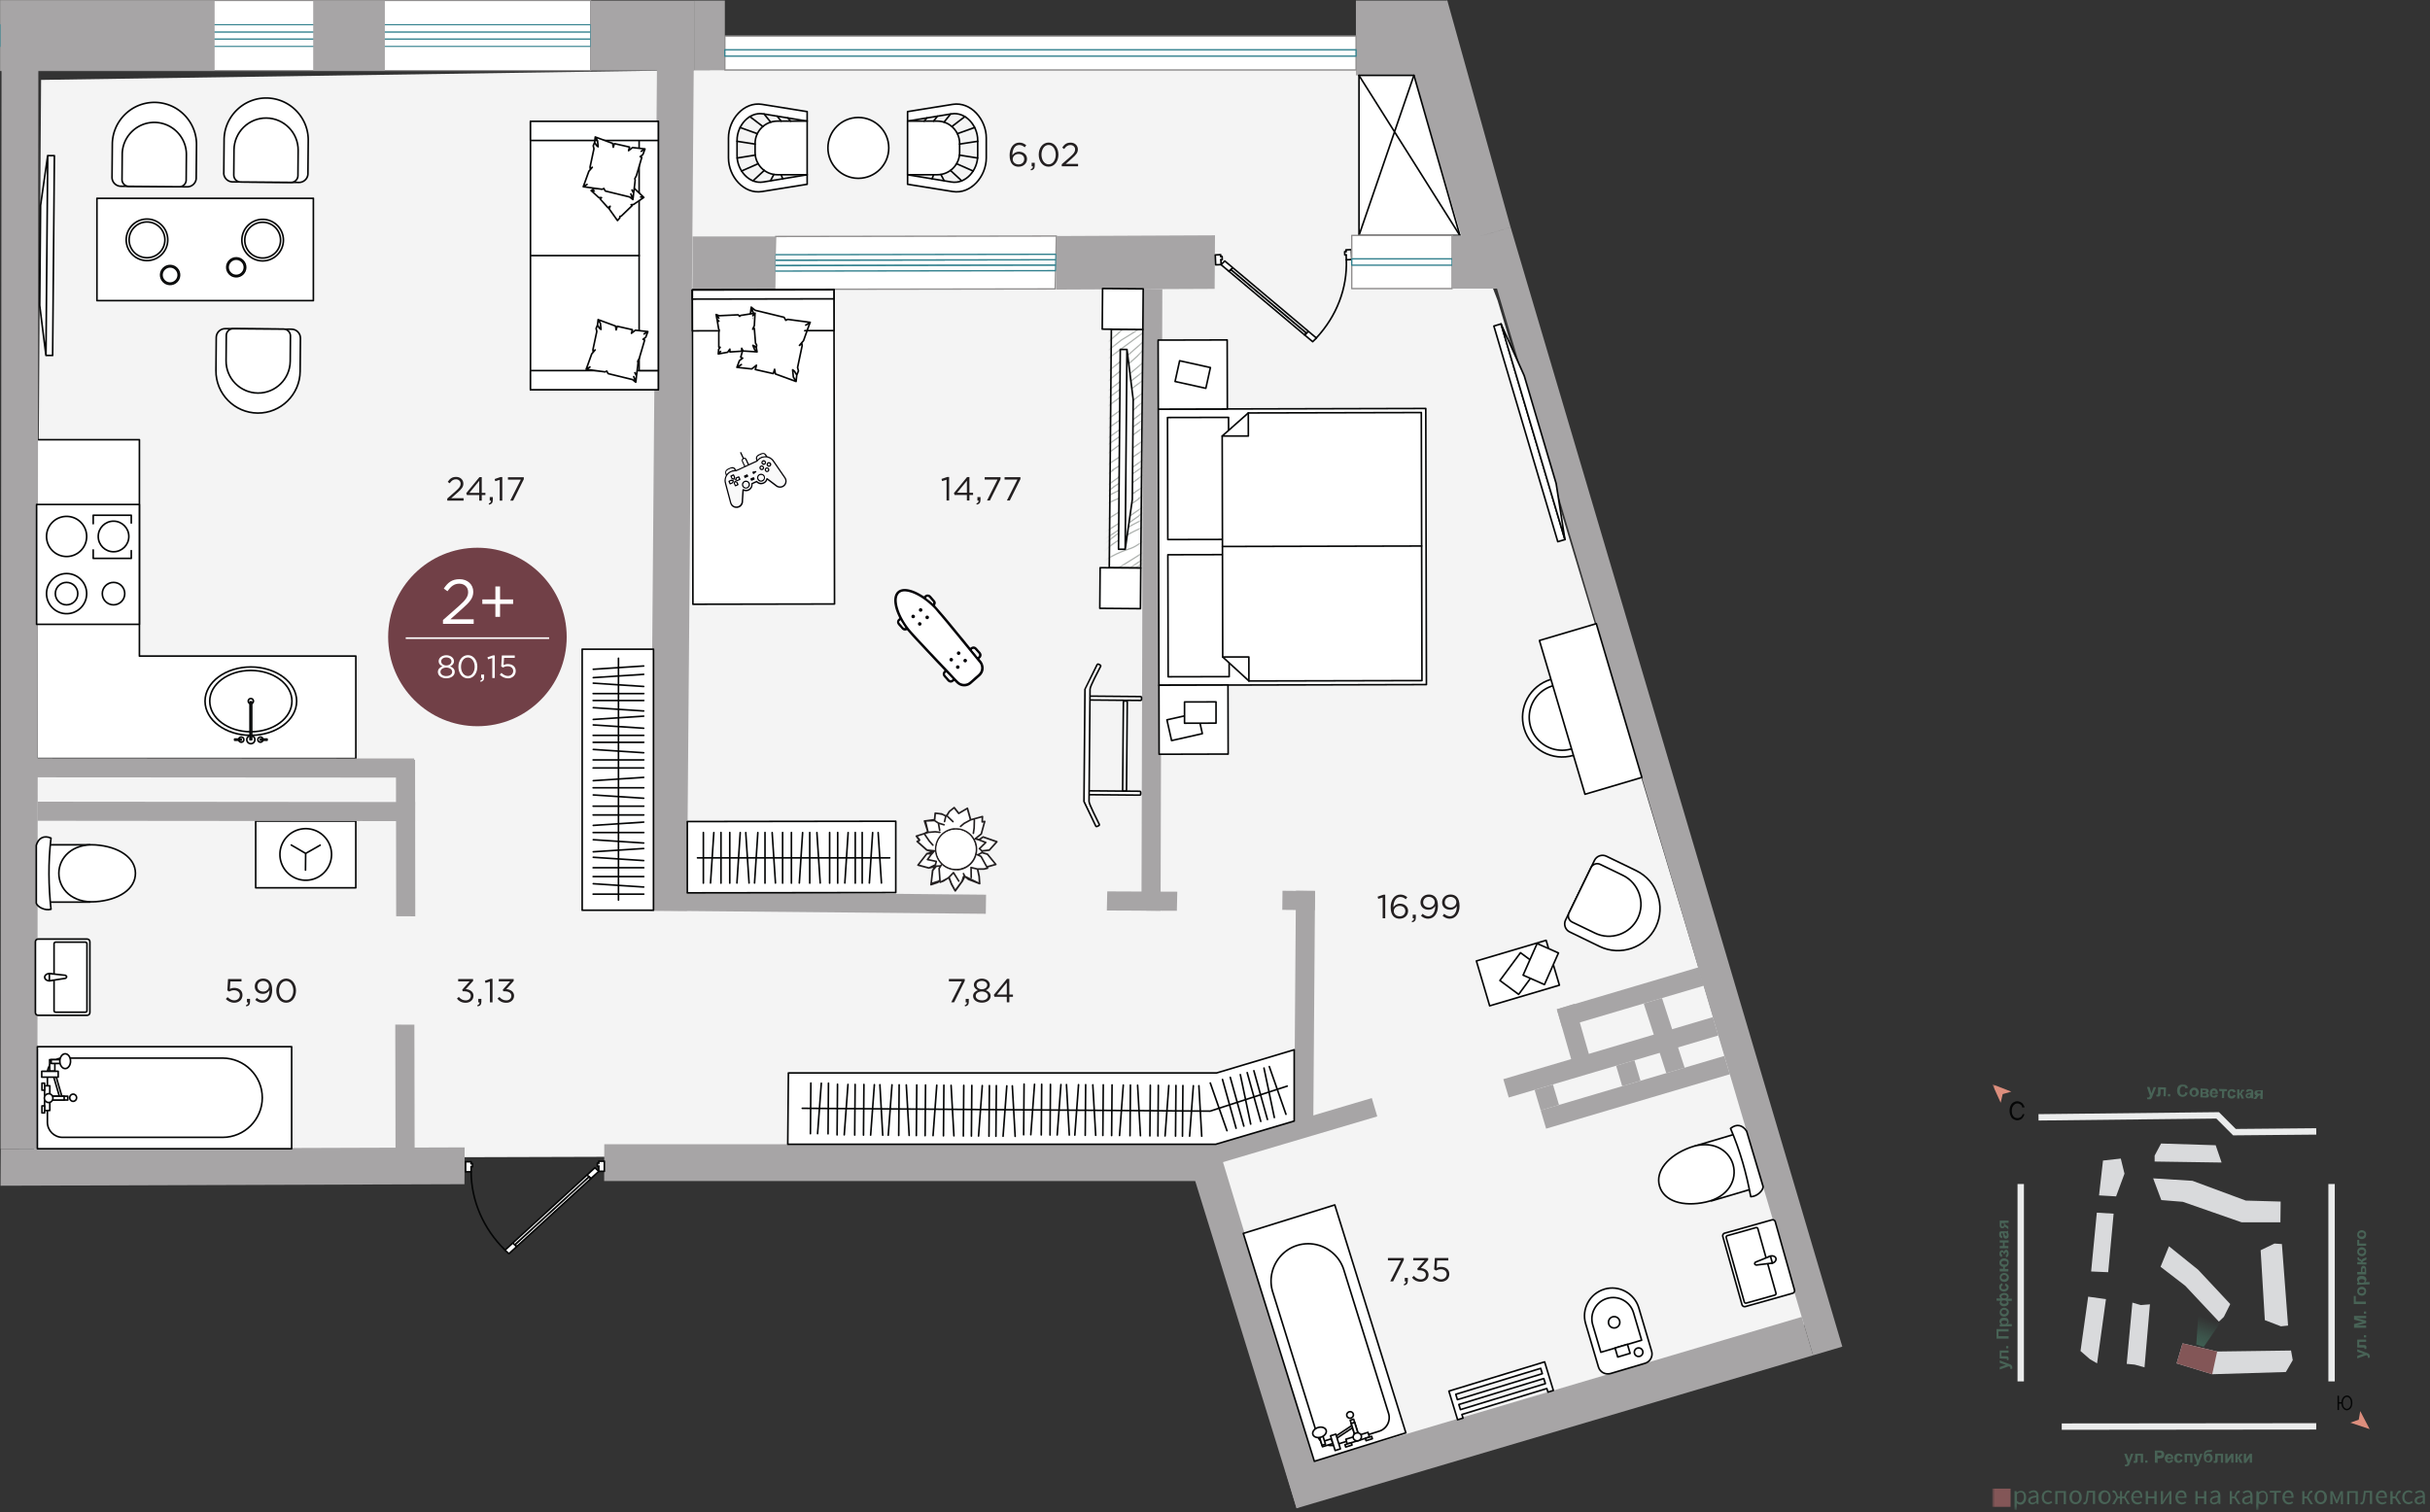 <svg width="567" height="353" fill="none" xmlns="http://www.w3.org/2000/svg"><rect width="100%" height="100%" fill="#333333" stroke="none"/><mask id="a" style="mask-type:luminance" maskUnits="userSpaceOnUse" x="464" y="253" width="103" height="100"><path d="M464.87 253h101.591v99.4H464.87V253Z" fill="#fff"/></mask><g mask="url(#a)"><path fill-rule="evenodd" clip-rule="evenodd" d="m516.182 320.746-8.302-2.536 1.384-4.671 8.071 1.903 17.24-.231.403 2.249-1.614 2.768-17.182.518Zm16.029-11.185-3.748-1.441-.98-16.317 3.229-1.557 1.729.115 1.442 19.027-1.672.173Z" fill="#D9DADC"/><path d="M466.598 319.651v-.576l1.442-.519-1.442-.461v-.577l1.961.75.345.115c.116.058.231.115.289.115l.173.173c.057.058.057.116.115.231 0 .058.058.173.058.288 0 .115 0 .231-.058.288l-.404.058v-.231a.44.44 0 0 0-.115-.288.444.444 0 0 0-.288-.115l-2.076.749Zm0-2.594v-1.845h2.076v.519h-1.672v.807h.922c.231 0 .404 0 .519.058.115.057.173.115.173.173.058.115.058.23.058.346 0 .115 0 .23-.058.345h-.346v-.23c0-.058 0-.115-.057-.115h-.404l-1.211-.058Zm2.018-2.364h-.519v-.519h.519v.519Zm-2.767-2.249v-2.248h2.825v.576h-2.364v1.096h2.364v.576h-2.825Zm.749-2.825v-.519h.288c-.115-.057-.173-.173-.23-.288a.83.83 0 0 1-.115-.404c0-.23.115-.461.288-.634s.461-.23.807-.23c.346 0 .634.057.807.23.173.173.231.461.231.692 0 .115 0 .231-.058.288-.057.116-.115.173-.23.289h1.037v.519l-2.825.057Zm1.038-.576c.231 0 .404-.058.519-.116.115-.115.173-.23.173-.346a.318.318 0 0 0-.173-.288 1.145 1.145 0 0 0-.519-.115c-.231 0-.404.057-.461.115a.316.316 0 0 0-.173.288c0 .116.057.231.173.346.057.116.23.116.461.116Zm0-1.73c-.173 0-.346-.058-.519-.115-.173-.058-.288-.231-.404-.404-.115-.173-.115-.346-.115-.519a1.1 1.1 0 0 1 .288-.749c.231-.173.462-.289.75-.289s.577.116.75.289c.23.115.345.403.345.691 0 .173-.057.346-.115.519-.057.173-.23.289-.403.404a1.117 1.117 0 0 1-.577.173Zm0-.577c.231 0 .346-.057.461-.173.116-.115.173-.23.173-.346 0-.115-.057-.288-.173-.345a.65.65 0 0 0-.461-.173c-.231 0-.346.057-.461.173-.116.115-.173.23-.173.345 0 .116.057.289.173.346.057.116.23.173.461.173Zm-1.787-3.171v-.519h1.037a.445.445 0 0 1-.23-.23c-.115-.116-.115-.173-.115-.289 0-.23.115-.403.345-.518.231-.116.462-.231.75-.231s.577.058.75.231c.23.172.288.345.288.576 0 .115 0 .173-.058.288-.057.058-.115.173-.23.231h1.037v.519h-1.037c.115.058.173.173.23.231.058.057.058.115.058.23 0 .231-.115.404-.288.577-.231.115-.462.23-.75.23s-.577-.057-.75-.23c-.23-.173-.288-.346-.288-.519 0-.115 0-.173.058-.288.057-.058.115-.173.23-.231l-1.037-.058Zm1.153.346c0 .115.057.173.173.288.115.058.288.116.461.116.173 0 .346-.058.461-.116a.315.315 0 0 0 .173-.288c0-.115-.057-.173-.173-.288a1.145 1.145 0 0 0-.519-.115c-.23 0-.403.057-.519.115 0 .173-.057.231-.057.288Zm0-1.268c0 .115.057.173.173.288.115.058.288.115.461.115.173 0 .346-.057.461-.115a.316.316 0 0 0 .173-.288c0-.116-.057-.173-.173-.289a1.093 1.093 0 0 0-.461-.115c-.173 0-.346.058-.461.115-.116.116-.173.231-.173.289Zm.173-3.114.115.519c-.115 0-.173.058-.231.115a.445.445 0 0 0-.115.289c0 .115.058.23.115.346.116.057.231.115.462.115.23 0 .403-.058.519-.115.115-.058.173-.173.173-.346 0-.116-.058-.173-.116-.231a.437.437 0 0 0-.288-.115l.115-.519c.231.058.404.173.577.346.173.173.173.23.173.519a.955.955 0 0 1-.288.692c-.173.173-.462.288-.808.288-.346 0-.634-.115-.807-.288-.173-.173-.288-.404-.288-.75 0-.23.058-.461.173-.576.173-.116.346-.289.519-.289Zm.461-.346c-.173 0-.346-.057-.519-.115-.173-.058-.288-.231-.404-.404-.115-.173-.115-.346-.115-.518a1.1 1.1 0 0 1 .288-.75c.231-.173.462-.288.75-.288s.577.115.75.288c.23.173.345.404.345.75 0 .172-.057.345-.115.518-.057.173-.23.289-.403.404-.173.115-.404.115-.577.115Zm0-.576c.231 0 .346-.058.461-.173.116-.116.173-.231.173-.346 0-.115-.057-.288-.173-.346a.655.655 0 0 0-.461-.173c-.231 0-.346.058-.461.173a.521.521 0 0 0-.173.404c0 .172.057.288.173.345.057.116.23.116.461.116Zm-1.038-1.961v-.518h.807v-.462c-.288 0-.461-.115-.634-.288s-.23-.404-.23-.692c0-.288.115-.519.288-.692.173-.173.461-.288.807-.288.231 0 .404.058.519.115.173.058.288.173.404.289.115.115.115.345.115.576 0 .346-.115.577-.288.75-.173.173-.346.23-.577.288v.461h.807v.577h-2.018v-.116Zm.404-1.96c0 .173.057.288.173.346.115.058.23.115.461.115.288 0 .461-.057.577-.115.115-.058.115-.173.115-.346a.317.317 0 0 0-.173-.288 1.079 1.079 0 0 0-.461-.115c-.289 0-.462.057-.519.115-.116.115-.173.173-.173.288Zm.807-2.018h-.346v-.23c0-.058-.058-.058-.115-.116-.058-.057-.116-.057-.173-.057-.058 0-.116 0-.173.057-.058.058-.058.116-.058.231 0 .057 0 .115.058.173a.805.805 0 0 0 .23.173l-.173.519c-.172-.058-.288-.173-.403-.289-.115-.173-.115-.346-.115-.519 0-.23.057-.461.172-.576.116-.115.231-.231.404-.231.115 0 .173.058.288.116.058.057.116.173.173.288.058-.173.116-.288.173-.346.116-.115.231-.173.346-.173.173 0 .289.058.404.231.115.173.173.403.173.634 0 .519-.173.807-.577.922l-.115-.519a.432.432 0 0 0 .288-.403c0-.115 0-.173-.057-.231 0-.057-.116-.057-.173-.057-.058 0-.116.057-.173.115-.058.058-.058.23-.058.288Zm-1.211-1.326v-.519h.75v-.807h-.75v-.519h2.076v.519h-.923v.807h.865v.519h-2.018Zm.634-2.825-.115.519a1.249 1.249 0 0 1-.461-.289c-.115-.115-.173-.345-.173-.576 0-.231 0-.404.058-.519.057-.115.115-.231.23-.231.116 0 .231-.057.461-.057h1.038c.058 0 .173-.058.289-.116v.519c.057-.057 0-.057-.058-.057h-.058c.115.115.173.173.231.288v.404c0 .23-.058.403-.173.518a.65.65 0 0 1-.461.173c-.116 0-.231 0-.289-.057a.45.45 0 0 1-.23-.231c-.058-.115-.116-.23-.116-.461-.057-.231-.115-.404-.115-.519h-.058c-.115 0-.173 0-.23.058-.058.057-.058.115-.058.288 0 .115 0 .173.058.231.057.057.115.057.23.115Zm.462-.807c0 .057.057.173.057.346.058.173.058.23.116.288.057.058.115.115.173.115.057 0 .115-.057.173-.057.057-.058.057-.116.057-.231s-.057-.173-.115-.288c-.058-.058-.115-.116-.173-.116-.058 0-.173 0-.288-.057Zm-1.096-2.826h2.076v.519h-.923v.058c0 .115 0 .231.058.231l.173.173.058.057.576.346v.634l-.576-.403c-.173-.115-.289-.231-.289-.288 0 .173-.057.288-.173.346-.115.115-.23.115-.403.115-.116 0-.231-.058-.346-.115-.115-.058-.173-.173-.173-.231-.058-.115-.058-.231-.058-.461v-.981Zm.404.577v.404c0 .115 0 .23.057.288.058.058.116.115.231.115s.173-.057.231-.115c.057-.058.057-.173.057-.346v-.346c0 .058-.576.058-.576 0Zm28.655 53.851h.577l.519 1.442.461-1.442h.576l-.749 1.961-.115.346c-.058.115-.116.23-.116.288l-.173.173c-.057.058-.115.058-.23.115-.058 0-.173.058-.289.058-.115 0-.23 0-.288-.058l-.058-.346h.231a.437.437 0 0 0 .288-.115.44.44 0 0 0 .116-.288l-.75-2.134Zm2.537 0h1.845v2.076h-.519v-1.672h-.749v.98c0 .231 0 .404-.058.519-.058.115-.115.173-.173.173-.058.058-.173.058-.346.058-.115 0-.231 0-.346-.058v-.404h.231c.057 0 .115 0 .115-.057v-1.615Zm2.364 2.076v-.519h.519v.519h-.519Zm2.249 0v-2.825h.922c.346 0 .577 0 .692.057.173.058.288.116.404.289a.975.975 0 0 1 .172.576c0 .173-.057.346-.115.462-.057.115-.115.23-.23.288-.116.057-.173.115-.289.115-.115 0-.346.058-.576.058h-.346v1.095c-.058-.115-.634-.115-.634-.115Zm.576-2.422v.808h.288c.231 0 .404 0 .462-.058.057-.058.115-.058.173-.115.057-.058.057-.116.057-.231s-.057-.173-.115-.231c-.058-.057-.115-.115-.231-.115h-.403l-.231-.058Zm3.171 1.73.519.115a.903.903 0 0 1-.346.462.976.976 0 0 1-.576.173c-.346 0-.635-.116-.808-.346a1.24 1.24 0 0 1-.23-.692c0-.346.115-.634.288-.807a.956.956 0 0 1 .692-.289c.288 0 .519.116.75.289.173.23.288.519.23.922h-1.384c0 .173.058.288.116.404.057.115.173.115.288.115.058 0 .173 0 .231-.058.173-.115.23-.173.23-.288Zm.058-.461c0-.173-.058-.288-.115-.346a.44.44 0 0 0-.289-.115.44.44 0 0 0-.288.115c-.058.115-.115.231-.115.346h.807Zm2.652-.346-.519.115c0-.115-.057-.173-.115-.23-.058-.058-.173-.058-.231-.058-.115 0-.23.058-.346.115-.057.116-.115.231-.115.462 0 .23.058.403.115.518.058.116.173.173.346.173.116 0 .173-.057.231-.115a.44.44 0 0 0 .115-.288l.519.115c-.058.231-.173.461-.346.577-.173.115-.346.173-.634.173a.956.956 0 0 1-.692-.289c-.173-.173-.288-.461-.288-.807 0-.346.115-.634.288-.807.173-.173.404-.288.75-.288.23 0 .461.057.576.173.231.115.288.23.346.461Zm.461-.577h1.845v2.076h-.519v-1.672h-.749v1.614h-.519l-.058-2.018Zm2.076 0h.577l.518 1.442.462-1.442h.576l-.749 1.961-.116.346c-.057.115-.115.23-.115.288l-.173.173c-.058.058-.115.058-.231.115-.057 0-.172.058-.288.058-.115 0-.23 0-.288-.058v-.346h.231a.44.44 0 0 0 .288-.115.44.44 0 0 0 .115-.288l-.807-2.134Zm4.036-.864h.346c0 .172-.058.288-.115.345-.058.058-.231.116-.577.116h-.115c-.173 0-.289 0-.404.057-.115.058-.173.116-.288.231a1.144 1.144 0 0 0-.116.519.591.591 0 0 1 .289-.346c.115-.058.288-.115.461-.115.288 0 .519.115.692.288.173.231.288.461.288.75 0 .288-.115.518-.288.749-.173.231-.461.288-.75.288a.969.969 0 0 1-.576-.173c-.173-.115-.288-.23-.346-.403-.058-.173-.115-.461-.115-.923 0-.519.115-.865.288-1.038.173-.173.519-.345.98-.345h.346c0 .057 0 .057 0 0Zm-1.096 1.96c0 .173.058.346.116.461.115.115.23.173.346.173.173 0 .288-.058.346-.173.057-.115.173-.288.173-.461 0-.173-.058-.346-.116-.461-.057-.116-.23-.173-.346-.173-.115 0-.23.057-.346.173-.057.115-.173.288-.173.461Zm2.134-1.096h1.845v2.076h-.519v-1.672h-.75v.98c0 .231 0 .404-.057.519-.058.115-.116.173-.173.173-.058.058-.173.058-.346.058-.116 0-.231 0-.346-.058v-.404h.23c.058 0 .116 0 .116-.057v-1.615Zm2.364 0h.519v1.269l.864-1.269h.519v2.076h-.519v-1.268l-.864 1.326h-.519v-2.134Zm2.364 0h.519v.865c.115 0 .172-.057.172-.057.058-.058.058-.116.116-.289a.806.806 0 0 1 .23-.403c.058-.058.173-.058.346-.058h.231v.346c-.115 0-.231 0-.288.058-.058 0-.058.115-.116.23a.587.587 0 0 1-.288.346c.173.058.346.173.461.461v.058l.289.577h-.577l-.288-.577c0-.231-.058-.288-.116-.346-.057-.058-.115-.058-.172-.058v.865h-.519v-2.018Zm1.96 0h.519v1.269l.865-1.269h.519v2.076h-.519v-1.268l-.865 1.326h-.519v-2.134Zm26.464-22.255v-.577l1.442-.519-1.442-.461v-.576l1.961.749.346.115c.115.058.23.116.288.116l.173.173c.057.057.057.115.115.23 0 .058.058.173.058.289 0 .115 0 .23-.058.288l-.403.058v-.231a.438.438 0 0 0-.116-.288.438.438 0 0 0-.288-.116l-2.076.75Zm0-2.537v-1.845h2.076v.519h-1.614v.749h.922c.231 0 .404 0 .519.058.115.058.173.115.173.173.058.058.058.173.058.346 0 .115 0 .231-.058.346h-.404v-.231c0-.057 0-.115-.057-.115h-1.615Zm2.076-2.364h-.519v-.519h.519v.519Zm0-2.249h-2.825v-.864l1.96-.519-1.96-.519v-.865h2.825v.519h-2.249l2.249.576v.577l-2.249.577h2.249v.518Zm0-3.286h-.519v-.519h.519v.519Zm-2.883-2.249v-1.902h.461v1.326h2.364v.576h-2.825Zm1.845-1.96c-.173 0-.346-.058-.519-.115-.173-.058-.288-.231-.403-.404-.116-.173-.116-.346-.116-.519 0-.288.116-.576.289-.749.23-.173.461-.289.749-.289s.577.116.75.289c.23.173.288.461.288.749 0 .173-.058.346-.115.519-.058.173-.231.288-.404.404-.173.115-.346.115-.519.115Zm0-.519c.231 0 .346-.057.461-.173.116-.115.173-.23.173-.346 0-.115-.057-.288-.173-.346-.115-.115-.288-.115-.461-.115-.23 0-.346.058-.461.115-.115.116-.173.231-.173.346 0 .116.058.289.173.346.058.116.231.173.461.173Zm-1.038-2.018v-.519h.289c-.116-.057-.173-.173-.231-.288a.83.83 0 0 1-.115-.404c0-.23.115-.461.288-.634s.461-.23.807-.23c.346 0 .634.057.807.23.173.173.289.346.289.634 0 .116 0 .231-.058.289-.058.115-.115.173-.231.288h1.038v.519l-2.883.115Zm1.038-.461c.231 0 .404-.058.519-.115.115-.116.173-.231.173-.346a.318.318 0 0 0-.173-.289 1.159 1.159 0 0 0-.519-.115c-.23 0-.403.058-.461.115-.115.058-.173.173-.173.346 0 .116.058.231.173.346.058-.057.173.058.461.058Zm-1.038-1.96v-.577h.865v-.519c0-.23 0-.403.058-.519.058-.115.115-.23.173-.288.115-.058.23-.115.346-.115.173 0 .346.057.461.23.115.116.173.346.173.635v1.153h-2.076Zm1.73-.577v-.519c0-.173 0-.288-.058-.288-.057-.058-.115-.058-.173-.058-.115 0-.173.058-.23.116-.058.057-.058.23-.058.403v.346h.519Zm-1.73-1.787v-.519h.865c0-.116-.058-.173-.058-.173-.057-.058-.115-.058-.288-.115a.805.805 0 0 1-.403-.231c-.058-.058-.058-.173-.058-.346v-.231h.346c0 .116 0 .231.058.289 0 .057.115.057.23.115a.594.594 0 0 1 .346.288c.058-.173.173-.346.461-.461h.058l.577-.288v.576l-.577.289c-.115.057-.173.115-.231.172-.057.058-.057.116-.057.173h.865v.519l-2.134-.057Zm1.038-1.903c-.173 0-.346-.058-.519-.115a1.35 1.35 0 0 1-.403-.404c-.116-.173-.116-.346-.116-.519 0-.288.116-.576.289-.749.23-.173.461-.289.749-.289s.577.116.75.289c.23.173.288.461.288.749 0 .173-.058.346-.115.519-.058.173-.231.288-.404.404-.173.115-.346.115-.519.115Zm0-.519c.231 0 .346-.058.461-.173.116-.115.173-.23.173-.346 0-.115-.057-.288-.173-.346-.115-.115-.288-.115-.461-.115-.23 0-.346.058-.461.115-.115.116-.173.231-.173.346 0 .116.058.289.173.346.058.115.231.173.461.173Zm-1.038-1.903v-1.383h.462v.865h1.614v.518h-2.076Zm1.038-1.556c-.173 0-.346-.058-.519-.116a1.335 1.335 0 0 1-.403-.403c-.116-.173-.116-.346-.116-.519 0-.288.116-.577.289-.75.23-.173.461-.288.749-.288s.577.115.75.288c.23.173.288.462.288.75 0 .173-.058.346-.115.519-.058.173-.231.288-.404.403-.173.058-.346.116-.519.116Zm0-.577c.231 0 .346-.057.461-.173.116-.115.173-.23.173-.346 0-.115-.057-.288-.173-.346-.115-.115-.288-.115-.461-.115-.23 0-.346.058-.461.115-.115.116-.173.231-.173.346 0 .116.058.289.173.346.058.116.231.173.461.173Zm-50.103-34.94h.576l.461 1.499.519-1.441h.577l-.807 1.96-.116.346a1.195 1.195 0 0 1-.173.288l-.173.173c-.057.058-.115.058-.23.058h-.289c-.115 0-.23 0-.288-.058l-.057-.403c.057 0 .173.058.23.058a.438.438 0 0 0 .288-.116c.058-.057.116-.173.173-.288l-.691-2.076Zm2.594.058 1.845.058-.058 2.075h-.518l.057-1.614h-.749v.922c0 .231-.058.404-.116.519-.057.116-.115.173-.173.173-.057 0-.173.058-.346.058-.115 0-.173 0-.345-.058v-.403h.23c.058 0 .115 0 .115-.058s.058-.173.058-.404v-1.268Zm2.306 2.133v-.519h.519v.519h-.519Zm4.036-.98.577.173c-.115.288-.231.519-.461.692-.231.173-.462.231-.75.231-.404 0-.692-.173-.922-.404-.231-.288-.346-.634-.346-1.096 0-.461.173-.864.403-1.095.231-.231.577-.404.98-.346.346 0 .635.115.865.346.116.115.231.288.289.519l-.577.115c-.058-.173-.115-.288-.173-.346-.115-.115-.231-.115-.404-.115-.23 0-.403.058-.518.231a1.277 1.277 0 0 0-.231.749c0 .346.058.634.173.75.115.173.288.23.519.23a.826.826 0 0 0 .403-.115c.116-.115.116-.346.173-.519Zm.981 0c0-.173.057-.346.172-.519a1.35 1.35 0 0 1 .404-.403c.173-.116.346-.116.577-.116.288 0 .576.116.749.346.173.231.288.461.288.75 0 .288-.115.576-.346.749-.23.173-.461.289-.749.289-.173 0-.346-.058-.519-.116a1.35 1.35 0 0 1-.404-.403c-.115-.058-.172-.289-.172-.577Zm.576.115c0 .231.058.346.115.462.116.115.231.173.346.173.116 0 .289-.058.346-.173.058-.116.173-.289.173-.462a.89.89 0 0 0-.115-.461c-.115-.115-.231-.173-.346-.173-.115 0-.288.058-.346.173-.115.058-.173.173-.173.461Zm2.018-.98 1.211.058c.23 0 .403.058.519.173.115.115.173.23.173.403a.44.44 0 0 1-.116.289c-.057.057-.173.115-.23.173.115.057.23.115.288.23.058.116.115.231.115.289a.52.52 0 0 1-.173.403c-.115.116-.288.116-.519.116l-1.326-.058.058-2.076Zm.461.865h.346c.173 0 .289 0 .346-.058.058-.057.115-.115.115-.173 0-.115-.057-.173-.115-.173-.057-.057-.173-.057-.403-.057h-.346c.057-.116.057.461.057.461Zm0 .865h.462c.173 0 .288 0 .345-.058.058-.057.116-.115.116-.173 0-.115-.058-.173-.116-.23-.057-.058-.23-.058-.461-.058h-.288l-.058.519Zm3.056-.288.519.115a.896.896 0 0 1-.346.461c-.173.116-.346.173-.577.116-.345 0-.634-.116-.807-.346-.115-.173-.173-.404-.173-.692 0-.346.116-.635.289-.808a.957.957 0 0 1 .691-.288c.289 0 .519.116.692.346.173.231.231.519.231.923l-1.384-.058c0 .173.058.288.116.404.057.115.172.115.288.115.057 0 .173 0 .23-.058.173-.057.231-.115.231-.23Zm0-.462c0-.173-.058-.288-.115-.346a.445.445 0 0 0-.289-.115.444.444 0 0 0-.288.115c-.057.058-.115.231-.115.346h.807Zm.807-.864 1.845.057v.461h-.634l-.058 1.615h-.518l.057-1.615h-.634l-.058-.518Zm3.806.749-.519.058c0-.116-.058-.173-.116-.231-.057-.058-.173-.058-.23-.115-.116 0-.231.057-.346.115a.889.889 0 0 0-.116.461c0 .231.058.404.116.519.058.116.173.173.346.173.115 0 .173 0 .23-.057.058-.058.116-.173.173-.289l.519.116c-.057.23-.173.403-.346.576-.173.115-.346.173-.634.173a.955.955 0 0 1-.692-.288c-.173-.173-.23-.461-.23-.807 0-.346.115-.577.288-.808.173-.173.403-.288.749-.288.231 0 .462.058.577.173.173.058.231.231.231.519Zm.403-.634h.519v.865c.115 0 .173-.058.173-.058.058-.058.115-.115.115-.288.058-.173.173-.346.231-.404.058-.058.173-.058.346-.058h.231v.346c-.116 0-.231 0-.289.058-.057 0-.115.115-.115.231a.594.594 0 0 1-.288.346c.173.057.288.23.403.461v.058l.289.576h-.577l-.231-.576c-.057-.116-.115-.173-.115-.231-.058-.058-.115-.058-.173-.058v.865h-.519v-2.133Zm2.479.634-.461-.115c.058-.173.173-.346.288-.462.116-.115.346-.115.635-.115.23 0 .403.058.519.115a.45.45 0 0 1 .23.231c.058.115.058.231.058.461v1.038c0 .116.058.173.115.288h-.519c0-.057-.057-.115-.057-.172v-.058c-.116.115-.173.173-.289.173-.115.057-.23.057-.346.057-.23 0-.403-.057-.518-.172a.655.655 0 0 1-.173-.462.44.44 0 0 1 .115-.288.45.45 0 0 1 .23-.231c.116-.057.231-.057.462-.115.23-.058.461-.058.519-.115v-.058c0-.115 0-.173-.058-.231-.058-.057-.173-.057-.288-.057-.116 0-.173 0-.231.057-.231.173-.231.231-.231.231Zm.635.519c-.058 0-.173.058-.346.058s-.231.057-.289.057c-.057.058-.115.116-.115.173 0 .058 0 .116.058.173.057.058.115.116.23.116.116 0 .173 0 .289-.116.057-.057.115-.115.115-.173 0-.057 0-.115.058-.288Zm2.882-.98-.057 2.075h-.519v-.864h-.058c-.115 0-.23 0-.288.057l-.173.173-.058.058-.403.576h-.634l.403-.576c.115-.173.231-.288.288-.288-.173 0-.288-.058-.345-.173-.116-.116-.116-.231-.116-.404 0-.115.058-.231.116-.346.057-.115.172-.173.23-.173.115-.058.288-.058.461-.058l1.153-.057Zm-.518.288h-.404c-.115 0-.231 0-.288.058-.058.057-.116.115-.116.173 0 .115.058.173.116.23.057.058.173.058.346.058h.346v-.519Z" fill="#486356"/><path fill-rule="evenodd" clip-rule="evenodd" d="m509.322 280.501-5.016-.403-1.903-5.074 9.167.577 12.454 4.612 8.13.231-.058 4.843h-9.052l-13.722-4.786Zm.576 19.604-5.765-4.44 1.96-4.785 6.804 5.477 7.495 8.014-1.499 2.998-1.153 1.096-7.842-8.36Zm-17.988-3.171-3.979-.173 1.326-13.723 3.921.231-1.268 13.665Zm1.845-17.701-3.979-.231.923-8.129 4.151-.461.865 3.517-1.96 5.304Zm24.619-7.899-15.625-.231v-1.383l1.499-2.825 12.742.403 1.384 4.036Zm-29.059 46.875-1.672-.98-2.191-1.903 1.787-12.684 4.152.576-2.076 14.991Z" fill="#D9DADC"/><path d="m481.072 332.972 59.386-.058m3.575-10.494v-46.067m-68.381-15.568 41.801-.461 3.921 3.921 19.084-.173m-68.957 58.348v-46.067" stroke="#EBECEC" stroke-width="1.491" stroke-miterlimit="4.27"/><path fill-rule="evenodd" clip-rule="evenodd" d="M464.87 351.708v-4.267h4.267v4.267h-4.267Z" fill="#835657"/><path fill-rule="evenodd" clip-rule="evenodd" d="m498.078 318.499-1.845-.173 1.326-14.299 1.961.577 2.133-.173-1.268 14.702-2.307-.634Z" fill="#D9DADC"/><path d="m509.264 313.543-1.384 4.67 8.302 2.537 1.153-5.304-8.071-1.903Z" fill="#835657"/><path d="M470.059 348.021h.462l.057.346c.289-.231.635-.404.981-.404.807 0 1.21.634 1.21 1.557 0 1.038-.634 1.672-1.326 1.672-.288 0-.576-.116-.865-.346v1.557h-.519v-4.382Zm2.191 1.441c0-.692-.23-1.153-.807-1.153-.288 0-.519.115-.807.404v1.614c.288.231.519.346.75.346.403 0 .864-.461.864-1.211Zm.981.75c0-.692.576-.981 1.902-1.154 0-.403-.115-.807-.634-.807-.346 0-.692.173-.923.346l-.23-.346c.288-.173.692-.403 1.211-.403.749 0 1.095.519 1.095 1.268v1.903h-.403l-.058-.346c-.288.23-.634.461-1.038.461-.519-.058-.922-.346-.922-.922Zm1.902.115v-.865c-1.038.115-1.384.404-1.384.75s.231.518.519.518c.404-.057.577-.115.865-.403Zm1.269-.865c0-1.038.692-1.614 1.499-1.614.403 0 .692.173.922.346l-.288.346c-.173-.173-.346-.289-.634-.289-.577 0-.98.461-.98 1.211s.403 1.153.98 1.153c.288 0 .519-.115.749-.288l.231.346c-.288.23-.634.403-.98.403-.807 0-1.499-.576-1.499-1.614Zm3.171-1.441h2.479v3.055h-.519v-2.652h-1.441v2.652h-.519v-3.055Zm3.286 1.441c0-1.038.692-1.614 1.442-1.614.749 0 1.441.576 1.441 1.614 0 1.038-.692 1.614-1.441 1.614-.808 0-1.442-.576-1.442-1.614Zm2.306 0c0-.692-.345-1.211-.864-1.211s-.865.461-.865 1.211.346 1.153.865 1.153c.461.058.864-.403.864-1.153Zm.923 1.614.115-.461h.116c.23 0 .346-.173.403-.634.058-.692.173-1.326.231-2.018h1.902v3.056h-.518v-2.652h-.981c-.057.576-.115 1.153-.23 1.729-.116.692-.346 1.038-.807 1.038-.058-.058-.231-.058-.231-.058Zm3.517-1.614c0-1.038.692-1.614 1.441-1.614.75 0 1.442.576 1.442 1.614 0 1.038-.692 1.614-1.442 1.614-.691 0-1.441-.576-1.441-1.614Zm2.422 0c0-.692-.346-1.211-.865-1.211s-.865.461-.865 1.211.346 1.153.865 1.153c.403.058.865-.403.865-1.153Zm1.902-.173h.75v-1.268h.461v1.268h.75l1.095 1.787h-.577l-.749-1.383h-.519v1.383h-.461v-1.383h-.519l-.75 1.383h-.576l1.095-1.787Zm-.346-.519c-.173-.346-.288-.403-.461-.403h-.115l-.116-.462c.058 0 .116-.057.173-.057.346 0 .577.115.808.634l.403.922-.461.116-.231-.75Zm1.961.692.403-.922c.231-.519.462-.635.807-.635.058 0 .116 0 .173.058l-.115.461h-.115c-.173 0-.288.058-.461.404l-.289.749-.403-.115Zm1.729 0c0-.98.692-1.614 1.384-1.614.807 0 1.211.576 1.211 1.441v.288h-2.076c.058.635.462 1.096 1.038 1.096.288 0 .519-.115.75-.231l.173.346c-.289.173-.577.346-1.038.346-.807-.058-1.442-.634-1.442-1.672Zm2.134-.173c0-.634-.289-.98-.75-.98s-.807.346-.865.98h1.615Zm1.268-1.268h.519v1.268h1.499v-1.268h.519v3.055h-.519v-1.383h-1.499v1.383h-.519v-3.055Zm3.517 0h.519v1.268c0 .346 0 .75-.058 1.153.116-.173.289-.461.404-.634l1.153-1.787h.461v3.055h-.519v-1.268c0-.346 0-.75.058-1.153-.115.173-.288.461-.403.634l-1.154 1.787h-.461v-3.055Zm3.402 1.441c0-.98.692-1.614 1.384-1.614.807 0 1.21.576 1.21 1.441v.288h-2.075c.057.635.461 1.096 1.038 1.096.288 0 .519-.115.749-.231l.173.346c-.288.173-.576.346-1.038.346-.807-.058-1.441-.634-1.441-1.672Zm2.133-.173c0-.634-.288-.98-.749-.98-.462 0-.808.346-.865.98h1.614Zm2.537-1.268h.519v1.268h1.499v-1.268h.519v3.055h-.519v-1.383h-1.499v1.383h-.519v-3.055Zm3.402 2.191c0-.692.576-.981 1.903-1.154 0-.403-.116-.807-.635-.807-.346 0-.692.173-.922.346l-.231-.346c.288-.173.692-.403 1.211-.403.749 0 1.095.519 1.095 1.268v1.903h-.403l-.058-.346c-.288.23-.634.461-1.038.461-.576-.058-.922-.346-.922-.922Zm1.787.115v-.865c-1.038.115-1.384.404-1.384.75s.231.518.519.518c.346-.057.635-.115.865-.403Zm2.825-2.306h.519v1.268h.865l1.153 1.787h-.576l-.865-1.383h-.577v1.383h-.519v-3.055Zm.981 1.441.403-.922c.231-.519.461-.635.807-.635.058 0 .116 0 .173.058l-.115.461h-.115c-.173 0-.289.058-.462.404l-.288.749-.403-.115Zm1.902.75c0-.692.577-.981 1.903-1.154 0-.403-.115-.807-.634-.807-.346 0-.692.173-.923.346l-.23-.346c.288-.173.691-.403 1.21-.403.75 0 1.096.519 1.096 1.268v1.903h-.404l-.057-.346c-.289.23-.635.461-1.038.461-.519-.058-.923-.346-.923-.922Zm1.903.115v-.865c-1.038.115-1.384.404-1.384.75s.231.518.519.518c.288-.057.577-.115.865-.403Zm1.441-2.306h.404l.057.346c.289-.231.635-.404.981-.404.807 0 1.21.634 1.21 1.557 0 1.038-.634 1.672-1.326 1.672-.288 0-.576-.116-.865-.346v1.557h-.518l.057-4.382Zm2.249 1.441c0-.692-.231-1.153-.807-1.153-.289 0-.519.115-.808.404v1.614c.289.231.519.346.75.346.461 0 .865-.461.865-1.211Zm1.903-1.095h-1.038v-.404h2.594v.404h-1.038v2.652h-.576c0 .057 0-2.652.058-2.652Zm1.902 1.095c0-.98.692-1.614 1.384-1.614.807 0 1.211.576 1.211 1.441v.288h-2.076c.058.635.461 1.096 1.038 1.096.288 0 .519-.115.749-.231l.173.346c-.288.173-.576.346-1.037.346-.75-.058-1.442-.634-1.442-1.672Zm2.133-.173c0-.634-.288-.98-.749-.98s-.807.346-.865.98h1.614Zm2.48-1.268h.519v1.268h.865l1.153 1.787h-.577l-.865-1.383h-.576v1.383h-.519c.057 0 .057-3.055 0-3.055Zm1.038 1.441.403-.922c.231-.519.461-.635.807-.635.058 0 .116 0 .173.058l-.115.461h-.115c-.173 0-.289.058-.462.404l-.288.749-.403-.115Zm1.845 0c0-1.038.691-1.614 1.441-1.614.75 0 1.441.576 1.441 1.614 0 1.038-.691 1.614-1.441 1.614-.75 0-1.441-.576-1.441-1.614Zm2.306 0c0-.692-.346-1.211-.865-1.211s-.865.461-.865 1.211.346 1.153.865 1.153.865-.403.865-1.153Zm1.384-1.441h.576l.634 1.441c.116.231.173.519.289.75.115-.231.173-.519.288-.75l.577-1.441h.576v3.055h-.461v-1.383c0-.289.057-.75.057-1.038-.115.23-.173.519-.288.749l-.576 1.442h-.346l-.577-1.442c-.115-.23-.173-.519-.288-.749 0 .346.057.807.057 1.038v1.383h-.518v-3.055Zm3.92 0h2.479v3.055h-.518v-2.652h-1.442v2.652h-.519v-3.055Zm3.056 3.055.115-.461h.116c.23 0 .346-.173.403-.634.058-.692.173-1.326.231-2.018h1.903v3.056h-.519v-2.652h-.981c-.057.576-.115 1.153-.23 1.729-.115.692-.346 1.038-.807 1.038-.058-.058-.116-.058-.231-.058Zm3.632-1.614c0-.98.692-1.614 1.384-1.614.807 0 1.211.576 1.211 1.441v.288h-2.076c.058.635.462 1.096 1.038 1.096.288 0 .519-.115.75-.231l.173.346c-.289.173-.577.346-1.038.346-.75-.058-1.442-.634-1.442-1.672Zm2.134-.173c0-.634-.289-.98-.75-.98s-.807.346-.865.98h1.615Zm1.268-1.268h.519v1.268h.865l1.153 1.787h-.577l-.864-1.383h-.577v1.383h-.519v-3.055Zm1.038 1.441.404-.922c.23-.519.461-.635.807-.635.057 0 .115 0 .173.058l-.116.461h-.115c-.173 0-.288.058-.461.404l-.288.749-.404-.115Zm1.73 0c0-1.038.692-1.614 1.499-1.614.403 0 .692.173.922.346l-.288.346c-.173-.173-.346-.289-.634-.289-.577 0-.98.461-.98 1.211s.403 1.153.98 1.153c.288 0 .519-.115.749-.288l.231.346c-.288.23-.634.403-.98.403-.807 0-1.499-.576-1.499-1.614Zm2.883.75c0-.692.576-.981 1.902-1.154 0-.403-.115-.807-.634-.807-.346 0-.692.173-.923.346l-.23-.346c.288-.173.692-.403 1.211-.403.749 0 1.095.519 1.095 1.268v1.903h-.404l-.057-.346c-.288.23-.634.461-1.038.461-.519-.058-.922-.346-.922-.922Zm1.902.115v-.865c-1.038.115-1.384.404-1.384.75s.231.518.519.518c.289 0 .519-.115.865-.403Z" fill="#486356"/><path d="m466.83 257.383.462-2.018 2.018-.577-4.44-1.729 1.96 4.324Z" fill="#DD8E7D"/><path d="M472.365 258.477h-.519a1.06 1.06 0 0 0-.116-.404.69.69 0 0 0-.288-.288l-.346-.173c-.115-.058-.231-.058-.404-.058-.172 0-.403.058-.634.231-.173.115-.346.346-.461.576-.115.231-.173.577-.173.923 0 .403.058.692.173.922.115.231.288.462.461.577.173.115.404.173.692.173.115 0 .288 0 .404-.058l.346-.173c.115-.057.173-.173.288-.288a2.8 2.8 0 0 0 .173-.404h.404c-.058.231-.116.404-.231.577a3.176 3.176 0 0 1-.346.461c-.173.115-.288.231-.519.288a2.04 2.04 0 0 1-.577.116c-.345 0-.634-.116-.922-.289a1.183 1.183 0 0 1-.577-.691 2.682 2.682 0 0 1-.288-1.211c0-.461.058-.865.231-1.211.173-.346.346-.577.634-.75.288-.173.577-.288.922-.288.231 0 .404.058.577.115.173.058.346.173.519.289a.896.896 0 0 1 .346.461.74.74 0 0 1 .231.577Z" fill="#050606"/><path d="m550.375 331.358-1.96.692 4.497 1.499-2.191-4.209-.346 2.018Z" fill="#DD8E7D"/><path d="M545.763 325.761v3.344h-.346v-3.344h.346Zm.634 1.499v.346h-.865v-.346h.865Zm2.479.173c0 .346-.057.634-.173.922-.115.231-.288.462-.461.577-.173.115-.404.231-.634.231-.231 0-.461-.058-.634-.231-.173-.115-.346-.346-.462-.577-.115-.23-.173-.576-.173-.922a2.4 2.4 0 0 1 .173-.923c.116-.23.289-.461.462-.576.173-.116.403-.231.634-.231.23 0 .461.058.634.231.173.115.346.346.461.576.116.231.173.577.173.923Zm-.346 0c0-.288-.057-.519-.115-.75a.896.896 0 0 0-.346-.461.655.655 0 0 0-.461-.173.655.655 0 0 0-.461.173 1.577 1.577 0 0 0-.346.461 2.55 2.55 0 0 0-.116.75c0 .288.058.519.116.749a.897.897 0 0 0 .346.462.655.655 0 0 0 .461.173.655.655 0 0 0 .461-.173c.115-.116.231-.231.346-.462.115-.23.115-.461.115-.749Z" fill="#050606"/><path d="m514.189 314.391-1.724-.563.465-6.828 5.17 1.689-3.911 5.702Z" fill="url(#b)"/></g><g clip-path="url(#c)"><path fill-rule="evenodd" clip-rule="evenodd" d="M7.98 270.37 9.59 18.65l152.24-2.28 167-.09 20.59 53.81 71.93 238.99-114.59 34.13-23-73.63-275.78.8v-.01Z" fill="#F4F4F4"/><path fill-rule="evenodd" clip-rule="evenodd" d="M8.61 177.05v-74.42h23.92v50.5h50.5v23.92H8.61Z" fill="#fff" stroke="#050606" stroke-width=".38" stroke-linecap="round" stroke-linejoin="round"/><path d="M.13.13h137.69v16.34H.13V.13Z" fill="#fff" stroke="#918F8F" stroke-width=".26" stroke-linecap="round" stroke-linejoin="round"/><path d="M.13 7.45h137.69v1.69H.13V7.45Z" fill="#fff" stroke="#32818E" stroke-width=".26" stroke-linecap="round" stroke-linejoin="round"/><path d="M.13 5.77h137.69v1.69H.13V5.77ZM.13 9.14h137.69v1.69H.13V9.14Z" fill="#fff" stroke="#32818E" stroke-width=".26" stroke-linecap="round" stroke-linejoin="round"/><path d="m180.96 55.19 65.53-.1-.28 12.34-65.53.1.28-12.34Z" fill="#fff" stroke="#918F8F" stroke-width=".32" stroke-linecap="round" stroke-linejoin="round"/><path d="m180.83 60.72 65.53-.1-.03 1.27-65.53.1.03-1.27Z" fill="#fff" stroke="#32818E" stroke-width=".32" stroke-linecap="round" stroke-linejoin="round"/><path d="m180.86 59.45 65.53-.1-.03 1.27-65.53.1.03-1.27ZM180.8 62l65.53-.1-.03 1.27-65.53.1.03-1.27Z" fill="#fff" stroke="#32818E" stroke-width=".32" stroke-linecap="round" stroke-linejoin="round"/><path fill-rule="evenodd" clip-rule="evenodd" d="m337.71.13-11.09 6.36 14.76 49.84 11.09-3.29L337.71.13ZM352.48 53.05l-6.82 2.02 77.39 261.26 6.82-2.02-77.39-261.26ZM.36 15.15h8.59l-.23 253.01H.13L.36 15.15ZM153.29 14.81l8.59.03-1.61 197.75-8.59-.03 1.62-197.75h-.01ZM140.97 275.66l.03-8.59h143.08l-.03 8.58H140.97v.01ZM161.55 67.69l.08-12.5h19.33l-.08 12.5h-19.33ZM246.41 67.59l.08-12.5 37.01-.17-.08 12.5-37.01.17ZM363.26 235.57l1.27 4.28 32.97-9.77-1.27-4.28-32.97 9.77Z" fill="#A7A5A6"/><path fill-rule="evenodd" clip-rule="evenodd" d="m283.71 267.07 1.27 4.28 36.38-10.78-1.27-4.28-36.38 10.78Z" fill="#A7A5A6"/><path d="m420.4 307.37 2.65 8.96-120.52 35.7-2.65-8.96 120.52-35.7Z" fill="#A7A5A6"/><path fill-rule="evenodd" clip-rule="evenodd" d="m.13 276.75.05-8.59 108.24-.36-.05 8.59-108.24.36ZM271.21 67.48l-4.46-.06-.41 145.1 4.46.06.41-145.1ZM306.84 207.92l-4.46-.02-.41 54.87 4.46.02.41-54.87ZM8.59 176.97l-.02 4.46 88.05.06.02-4.46-88.05-.06ZM151.73 208.09l-.06 4.46 78.35.73.06-4.46-78.35-.73ZM284.09 267.07l-5.83 6.57 24.28 78.39 6.33-3.36-24.77-81.6h-.01Z" fill="#A7A5A6"/><path fill-rule="evenodd" clip-rule="evenodd" d="m258.36 208.05-.1 4.46 16.34.07.1-4.46-16.34-.07ZM350.77 251.88l1.27 4.28 48.9-14.48-1.27-4.28-48.9 14.48ZM359.49 259.15l1.27 4.28 42.86-12.7-1.27-4.28-42.86 12.7Z" fill="#A7A5A6"/><path fill-rule="evenodd" clip-rule="evenodd" d="m381.37 247.47-4.28 1.27 1.42 4.78 4.28-1.27-1.42-4.78ZM387.81 232.95l-4.28 1.27 5.27 16.25 4.28-1.27-5.27-16.25ZM362.35 253.11l-4.28 1.27 1.42 4.78 4.28-1.27-1.42-4.78ZM367.37 234.29l-4.11 1.28 3.62 12.58 4.11-1.28-3.62-12.58Z" fill="#A7A5A6"/><path fill-rule="evenodd" clip-rule="evenodd" d="m315.41 60.58-.09-2.31-1.27.05.02.42.03.73.04 1.16 1.27-.05ZM284.92 61.76l-.04-1.16-.03-.73-.02-.42-1.27.05.09 2.31 1.27-.05ZM306.29 79.75l.87-.85-1.86-1.57-.87.85 1.86 1.56v.01Z" fill="#fff"/><path fill-rule="evenodd" clip-rule="evenodd" d="m285.78 60.91-.87.85 1.86 1.57.87-.85-1.86-1.56v-.01Z" fill="#fff"/><path fill-rule="evenodd" clip-rule="evenodd" d="m304.43 78.19-17.66-14.86.44-.43 17.66 14.86-.43.43h-.01Z" fill="#fff"/><path d="m304.43 78.19-17.66-14.86M286.77 63.33l.44-.43M287.21 62.9l17.66 14.86M304.87 77.76l-.43.42" stroke="#050606" stroke-width=".38" stroke-linecap="round" stroke-linejoin="round"/><path fill-rule="evenodd" clip-rule="evenodd" d="M304.87 77.76 287.21 62.9l.43-.42 17.66 14.86-.44.43.01-.01Z" fill="#fff"/><path d="M304.87 77.76 287.21 62.9M287.21 62.9l.43-.43M287.64 62.48l17.66 14.86M305.3 77.34l-.44.43M315.41 60.58l-.09-2.31M315.32 58.27l-1.27.05M314.05 58.32l.02.42M314.1 59.48l.04 1.15M314.14 60.63l1.27-.05M284.92 61.76l-.04-1.16M284.84 59.87l-.02-.42M284.83 59.45l-1.27.05M283.56 59.5l.09 2.31M283.65 61.81l1.27-.05M306.29 79.75l-1.86-1.56M304.43 78.19l.87-.85M305.3 77.34l1.86 1.56M307.16 78.9l-.87.85M285.78 60.91l1.86 1.56M287.64 62.48l-.87.85M286.77 63.33l-1.86-1.56M284.92 61.76l.87-.85M304.87 77.76 287.21 62.9" stroke="#050606" stroke-width=".38" stroke-linecap="round" stroke-linejoin="round"/><path fill-rule="evenodd" clip-rule="evenodd" d="M314.07 58.74h-.32l.03.75h.32l-.03-.75ZM284.87 60.61h.32l-.03-.75h-.32l.03.75Z" fill="#fff"/><path d="M314.07 58.74h-.32M313.75 58.76l.03.73M313.78 59.49h.32M284.87 60.61h.32M285.19 60.6l-.03-.73M285.16 59.86h-.32M314.14 60.63c.25 6.65-2.25 13.16-7 18.25" stroke="#050606" stroke-width=".38" stroke-linecap="round" stroke-linejoin="round"/><path fill-rule="evenodd" clip-rule="evenodd" d="M108.64 273.5v-2.36h1.28v2.36h-1.29.01ZM139.72 273.38v-2.36h1.29v2.35h-1.28l-.01.01ZM118.75 292.62l-.92-.83 1.82-1.67.92.83-1.82 1.67Z" fill="#fff"/><path fill-rule="evenodd" clip-rule="evenodd" d="m138.81 272.55.92.83-1.82 1.67-.92-.83 1.82-1.67ZM120.57 290.95l17.33-15.89-.46-.42-17.33 15.89.46.41v.01Z" fill="#fff"/><path d="m120.57 290.95 17.33-15.89M137.9 275.06l-.46-.41M137.44 274.64l-17.33 15.89M120.11 290.53l.46.41" stroke="#050606" stroke-width=".38" stroke-linecap="round" stroke-linejoin="round"/><path fill-rule="evenodd" clip-rule="evenodd" d="m120.11 290.53 17.33-15.89-.46-.41-17.33 15.89.46.42v-.01Z" fill="#fff"/><path d="m120.11 290.53 17.33-15.89M137.44 274.64l-.46-.41M136.98 274.23l-17.33 15.89M119.65 290.12l.46.42M108.64 273.5v-2.36M108.63 271.15h1.3M109.92 271.14v.43M109.93 272.32v1.18M109.93 273.5h-1.3M139.72 273.38v-1.18M139.72 271.46v-.43M139.71 271.03h1.3M141.01 271.02v2.36M141.02 273.38h-1.3M118.75 292.62l1.82-1.67M120.57 290.95l-.92-.83M119.65 290.12l-1.82 1.67M117.83 291.79l.92.83M138.81 272.55l-1.82 1.67M136.98 274.23l.92.83M137.9 275.06l1.82-1.67M139.72 273.38l-.92-.83M120.11 290.53l17.33-15.89" stroke="#050606" stroke-width=".38" stroke-linecap="round" stroke-linejoin="round"/><path fill-rule="evenodd" clip-rule="evenodd" d="M109.92 271.57h.32v.75h-.32v-.75ZM139.72 272.2h-.32v-.75h.32v.75Z" fill="#fff"/><path d="M109.92 271.57h.32M110.25 271.57v.75M110.25 272.32h-.32M139.72 272.2h-.32M139.4 272.21v-.75M139.39 271.46h.32M109.93 273.5c.03 6.78 2.86 13.3 7.92 18.27" stroke="#050606" stroke-width=".38" stroke-linecap="round" stroke-linejoin="round"/><path fill-rule="evenodd" clip-rule="evenodd" d="M20.34 236.97H8.89c-.35 0-.63-.28-.63-.63v-16.53c0-.35.28-.63.63-.63h11.45c.35 0 .63.28.63.63v16.53c0 .35-.28.63-.63.63Z" fill="#fff" stroke="#050606" stroke-width=".38" stroke-linecap="round" stroke-linejoin="round"/><path fill-rule="evenodd" clip-rule="evenodd" d="M19.91 236.25h-6.92a.38.38 0 0 1-.38-.38v-15.59c0-.21.17-.38.38-.38h6.92c.21 0 .38.17.38.38v15.59c0 .21-.17.38-.38.38ZM11.52 228.92c-.6 0-1.09-.38-1.09-.84 0-.46.49-.84 1.09-.84.6 0 1.09.38 1.09.84 0 .46-.49.84-1.09.84Z" fill="#fff" stroke="#050606" stroke-width=".38" stroke-linecap="round" stroke-linejoin="round"/><path fill-rule="evenodd" clip-rule="evenodd" d="M11.52 227.23v1.69l3.71-.57c.44-.21.39-.58 0-.72l-3.71-.4ZM20.97 197.18h-9.71v13.38h9.71v-13.38Z" fill="#fff" stroke="#050606" stroke-width=".38" stroke-linecap="round" stroke-linejoin="round"/><path fill-rule="evenodd" clip-rule="evenodd" d="M22.3 197.2c-5.39-.38-8.57 2.97-8.57 6.63 0 3.66 3.13 7.01 8.57 6.63 5.44-.38 9.3-2.97 9.3-6.63 0-3.66-3.91-6.25-9.3-6.63ZM8.47 197.29c.48-1.68 1.77-2.4 3.43-1.68-.68 5.73-.58 11.19 0 16.61-1.41.4-3.16-.54-3.43-1.41v-13.52ZM68.04 244.3H8.72v23.81h59.33V244.3h-.01Z" fill="#fff" stroke="#050606" stroke-width=".38" stroke-linecap="round" stroke-linejoin="round"/><path fill-rule="evenodd" clip-rule="evenodd" d="M51.95 246.96H14.59c-1.94 0-3.53 1.59-3.53 3.53v11.44c0 1.94 1.59 3.53 3.53 3.53h37.36c5.09 0 9.25-4.16 9.25-9.25s-4.16-9.25-9.25-9.25Z" fill="#fff" stroke="#050606" stroke-width=".38" stroke-linecap="round" stroke-linejoin="round"/><path fill-rule="evenodd" clip-rule="evenodd" d="M17.07 255.37c-.45 0-.81.38-.81.84 0 .46.36.84.81.84.45 0 .81-.38.81-.84 0-.46-.36-.84-.81-.84ZM15.81 255.86H11.8v.89h4.01v-.89ZM12.8 250v-2.68h-1.22V250h1.22ZM11.62 259.19v-5.77H10.4v5.77h1.22Z" fill="#fff" stroke="#050606" stroke-width=".38" stroke-linecap="round" stroke-linejoin="round"/><path fill-rule="evenodd" clip-rule="evenodd" d="M14.52 247.32h-2.58v.89h2.58v-.89ZM14.64 256.58l-1.67-5.72-.57.03 1.66 5.69h.58Z" fill="#fff" stroke="#050606" stroke-width=".38" stroke-linecap="round" stroke-linejoin="round"/><path fill-rule="evenodd" clip-rule="evenodd" d="M13.58 250.04H9.74v1.37h3.84v-1.37ZM15.21 245.95c-.69 0-1.25.78-1.25 1.73s.56 1.73 1.25 1.73 1.25-.78 1.25-1.73-.56-1.73-1.25-1.73ZM14.97 255.86H11.8v.89h3.17v-.89Z" fill="#fff" stroke="#050606" stroke-width=".38" stroke-linecap="round" stroke-linejoin="round"/><path fill-rule="evenodd" clip-rule="evenodd" d="M11.35 255.27c-.55 0-1 .46-1 1.03 0 .57.45 1.03 1 1.03s1-.46 1-1.03c0-.57-.45-1.03-1-1.03ZM10.4 254.45v-1.64h-.61v1.64h.61ZM10.4 259.75v-1.64h-.61v1.64h.61ZM59.66 207.21h23.36v-15.57H59.66v15.57Z" fill="#fff" stroke="#050606" stroke-width=".38" stroke-linecap="round" stroke-linejoin="round"/><path fill-rule="evenodd" clip-rule="evenodd" d="M71.34 205.45a6.02 6.02 0 1 0 0-12.04 6.02 6.02 0 0 0 0 12.04Z" fill="#fff" stroke="#050606" stroke-width=".38" stroke-linecap="round" stroke-linejoin="round"/><path d="m71.32 199.19-3.35-1.96M71.32 199.19l3.39-1.93M71.32 199.19l-.04 3.89" stroke="#050606" stroke-width=".38" stroke-linecap="round" stroke-linejoin="round"/><path fill-rule="evenodd" clip-rule="evenodd" d="M.13.13h49.95v16.34H.13V.13ZM137.82.13h24.15v16.34h-24.15V.13Z" fill="#A7A5A6"/><path fill-rule="evenodd" clip-rule="evenodd" d="M161.96.13h7.17v16.2h-7.17V.13ZM316.38.13h21.34v17.46h-21.34V.13Z" fill="#A7A5A6"/><path fill-rule="evenodd" clip-rule="evenodd" d="M329.91 17.59H317.1v37.36h23.54l-10.72-37.36h-.01Z" fill="#fff" stroke="#050606" stroke-width=".38" stroke-linecap="round" stroke-linejoin="round"/><path d="m317.09 17.59 23.54 37.36M329.91 17.59 317.1 54.95" stroke="#050606" stroke-width=".38" stroke-linecap="round" stroke-linejoin="round"/><path fill-rule="evenodd" clip-rule="evenodd" d="M230.13 36.85V32.2c0-4.31-3.58-8.53-7.84-7.84l-10.52 1.69v2.22L222 26.58c3.33-.55 6.13 2.76 6.13 6.13v3.64c0 3.37-2.8 6.68-6.13 6.13l-10.23-1.69v2.22l10.52 1.69c4.26.69 7.84-3.53 7.84-7.84v-.01Z" fill="#fff" stroke="#050606" stroke-width=".38" stroke-linecap="round" stroke-linejoin="round"/><path fill-rule="evenodd" clip-rule="evenodd" d="M223.91 35.59v-2.13c0-2.85-2.34-5.19-5.19-5.19h-6.96v12.51h6.96c2.85 0 5.19-2.33 5.19-5.19Z" fill="#fff" stroke="#050606" stroke-width=".38" stroke-linecap="round" stroke-linejoin="round"/><path d="m217.84 40.78-.36.95M219.54 40.72l.78 1.48M221.78 39.78l2.62 2.43M223.2 38.21l3.86 1.7M223.88 36.2l4.22.68M223.91 33.63l4.21-.65M223.39 31.2l4.02-1.44M222.11 29.53l3.03-2.32M220.27 28.51l1.54-1.9M217.85 28.27l.88-1.15M215.65 28.27l.6-.74" stroke="#050606" stroke-width=".38" stroke-linecap="round" stroke-linejoin="round"/><path fill-rule="evenodd" clip-rule="evenodd" d="M200.28 27.42c3.92 0 7.1 3.18 7.1 7.1 0 3.92-3.18 7.1-7.1 7.1-3.92 0-7.1-3.18-7.1-7.1 0-3.92 3.18-7.1 7.1-7.1ZM169.98 36.85V32.2c0-4.31 3.58-8.53 7.84-7.84l10.52 1.69v2.22l-10.23-1.69c-3.33-.55-6.13 2.76-6.13 6.13v3.64c0 3.37 2.8 6.68 6.13 6.13l10.23-1.69v2.22l-10.52 1.69c-4.26.69-7.84-3.53-7.84-7.84v-.01Z" fill="#fff" stroke="#050606" stroke-width=".38" stroke-linecap="round" stroke-linejoin="round"/><path fill-rule="evenodd" clip-rule="evenodd" d="M176.19 35.59v-2.13c0-2.85 2.33-5.19 5.19-5.19h6.96v12.51h-6.96c-2.85 0-5.19-2.33-5.19-5.19Z" fill="#fff" stroke="#050606" stroke-width=".38" stroke-linecap="round" stroke-linejoin="round"/><path d="m182.27 40.78.36.95M180.56 40.72l-.78 1.48M178.32 39.78l-2.62 2.43M176.9 38.21l-3.86 1.7M176.23 36.2l-4.22.68M176.19 33.63l-4.21-.65M176.71 31.2l-4.02-1.44M178 29.53l-3.03-2.32M179.83 28.51l-1.54-1.9M182.25 28.27l-.88-1.15M184.45 28.27l-.6-.74" stroke="#050606" stroke-width=".38" stroke-linecap="round" stroke-linejoin="round"/><path d="M315.41 54.94h23.42v12.42h-23.42V54.94Z" fill="#fff" stroke="#918F8F" stroke-width=".32" stroke-linecap="round" stroke-linejoin="round"/><path d="M315.41 60.41h23.42v1.48h-23.42v-1.48Z" fill="#fff" stroke="#32818E" stroke-width=".32" stroke-linecap="round" stroke-linejoin="round"/><path fill-rule="evenodd" clip-rule="evenodd" d="M338.84 54.94h11.68v12.42h-11.68V54.94ZM299.25 207.9l-.05 4.46 7.59.07.05-4.46-7.59-.07Z" fill="#A7A5A6"/><path fill-rule="evenodd" clip-rule="evenodd" d="M73.13 46.29H22.62v23.88h50.5V46.29h.01ZM26.14 41.37l.07-7.74c.05-5.4 4.5-9.78 9.91-9.73 5.4.05 9.78 4.5 9.73 9.9l-.07 7.74c0 1.14-.95 2.07-2.1 2.06l-15.48-.13a2.085 2.085 0 0 1-2.06-2.1Z" fill="#fff" stroke="#050606" stroke-width=".38" stroke-linecap="round" stroke-linejoin="round"/><path fill-rule="evenodd" clip-rule="evenodd" d="m28.47 41.89.05-5.9c.04-4.12 3.43-7.46 7.55-7.42 4.12.04 7.46 3.43 7.42 7.55l-.05 5.9c0 .87-.73 1.58-1.6 1.57l-11.8-.1c-.87 0-1.58-.73-1.57-1.6ZM52.22 40.35l.07-7.74c.05-5.4 4.5-9.78 9.9-9.73 5.4.05 9.78 4.5 9.73 9.9l-.07 7.74c0 1.14-.95 2.07-2.1 2.06l-15.48-.13a2.085 2.085 0 0 1-2.06-2.1h.01Z" fill="#fff" stroke="#050606" stroke-width=".38" stroke-linecap="round" stroke-linejoin="round"/><path fill-rule="evenodd" clip-rule="evenodd" d="m54.55 40.87.05-5.9c.04-4.12 3.43-7.46 7.55-7.42 4.12.04 7.46 3.43 7.42 7.55l-.05 5.9c0 .87-.73 1.58-1.6 1.57l-11.8-.1c-.87 0-1.58-.73-1.57-1.6ZM70.1 78.94l-.07 7.74c-.05 5.4-4.5 9.78-9.91 9.73-5.4-.05-9.78-4.5-9.73-9.9l.07-7.74c0-1.14.95-2.07 2.1-2.06l15.48.13c1.14 0 2.07.95 2.06 2.1Z" fill="#fff" stroke="#050606" stroke-width=".38" stroke-linecap="round" stroke-linejoin="round"/><path fill-rule="evenodd" clip-rule="evenodd" d="m67.77 78.42-.05 5.9c-.04 4.12-3.43 7.46-7.55 7.42-4.12-.04-7.46-3.43-7.42-7.55l.05-5.9c0-.87.73-1.58 1.6-1.57l11.8.1c.87 0 1.58.73 1.57 1.6ZM38.1 65.7c.84.88 2.23.91 3.11.07.88-.84.91-2.23.07-3.11-.84-.88-2.23-.91-3.11-.07-.88.84-.91 2.23-.07 3.11Z" fill="#fff" stroke="#050606" stroke-width=".38" stroke-linecap="round" stroke-linejoin="round"/><path fill-rule="evenodd" clip-rule="evenodd" d="M38.32 65.49c.72.76 1.92.79 2.68.06.76-.72.79-1.92.06-2.68-.72-.76-1.92-.79-2.68-.06-.76.72-.79 1.92-.06 2.68ZM53.53 63.91c.84.88 2.23.91 3.11.07.88-.84.91-2.23.07-3.11-.84-.88-2.23-.91-3.11-.07-.88.84-.91 2.23-.07 3.11Z" fill="#fff" stroke="#050606" stroke-width=".38" stroke-linecap="round" stroke-linejoin="round"/><path fill-rule="evenodd" clip-rule="evenodd" d="M53.75 63.7c.72.76 1.92.79 2.68.06.76-.72.79-1.92.06-2.68-.72-.76-1.92-.79-2.68-.06-.76.72-.79 1.92-.06 2.68ZM57.78 59.39a4.839 4.839 0 0 0 6.85.16 4.839 4.839 0 0 0 .16-6.85 4.839 4.839 0 0 0-6.85-.16 4.839 4.839 0 0 0-.16 6.85Z" fill="#fff" stroke="#050606" stroke-width=".38" stroke-linecap="round" stroke-linejoin="round"/><path fill-rule="evenodd" clip-rule="evenodd" d="M58.27 58.93a4.172 4.172 0 0 0 5.9.14 4.172 4.172 0 0 0 .14-5.9 4.172 4.172 0 0 0-5.9-.14 4.172 4.172 0 0 0-.14 5.9ZM30.79 59.32a4.839 4.839 0 0 0 6.85.16 4.839 4.839 0 0 0 .16-6.85 4.839 4.839 0 0 0-6.85-.16 4.839 4.839 0 0 0-.16 6.85Z" fill="#fff" stroke="#050606" stroke-width=".38" stroke-linecap="round" stroke-linejoin="round"/><path fill-rule="evenodd" clip-rule="evenodd" d="M31.28 58.86a4.172 4.172 0 0 0 5.9.14 4.172 4.172 0 0 0 .14-5.9 4.172 4.172 0 0 0-5.9-.14 4.172 4.172 0 0 0-.14 5.9ZM123.78 90.97h29.83V28.32h-29.83v62.65Z" fill="#fff" stroke="#050606" stroke-width=".38" stroke-linecap="round" stroke-linejoin="round"/><path fill-rule="evenodd" clip-rule="evenodd" d="M123.78 90.97h29.83v-4.48h-29.83v4.48Z" fill="#fff" stroke="#050606" stroke-width=".38" stroke-linecap="round" stroke-linejoin="round"/><path fill-rule="evenodd" clip-rule="evenodd" d="M149.13 32.79v53.7h4.48v-53.7h-4.48ZM123.78 32.79h29.83v-4.48h-29.83v4.48Z" fill="#fff" stroke="#050606" stroke-width=".38" stroke-linecap="round" stroke-linejoin="round"/><path d="M123.78 59.65h25.36" stroke="#050606" stroke-width=".38" stroke-linecap="round" stroke-linejoin="round"/><path fill-rule="evenodd" clip-rule="evenodd" d="m138.67 44.57-.75-.1 1.82 1.66h.61l-.32.31 1.86 2.07.48-.37-.24.6 1.95 2.74.56-.66v-.31l.34-.09 2.52-2.43-.24-.21.58-.06 2.39-1.64-2.52-2.4-.4.09-.11-.64-1.71-2.04-1.41-2.02-.58.68-.05.56-.2-.26-1.18 1.26v.39l-.65.24-2.26 1.74.28.34-.68-.08-.82.53.75.1h-.02Z" fill="#fff"/><path d="m138.67 44.57-.75-.1 1.82 1.66h.61l-.32.31 1.86 2.07.48-.37-.24.6 1.95 2.74.56-.66v-.31l.34-.09 2.52-2.43-.24-.21.58-.06 2.39-1.64m0 0-.75-.1m.75.1-2.52-2.4-.4.09-.11-.64-1.71-2.04-1.41-2.02m0 0v.78m0-.78-.58.68-.05.56-.2-.26-1.18 1.26v.39l-.65.24-2.26 1.74.28.34-.68-.08-.82.53" stroke="#050606" stroke-width=".38" stroke-linecap="round" stroke-linejoin="round"/><path fill-rule="evenodd" clip-rule="evenodd" d="m136.98 43.04-.88.54 4.42.6.38-.19.33.59 5.68 1.39.77.61-.48-1.32.51 1.1.14-1.3.26-2.14.09-.85-.07-.38.36-.68 1.26-4.27-.38-.18.63-.47.5-1.33-2.91-.32-.92.72.22-.84-3.53-.8-.26.85-.16-.91-4.05-1.49.54.88.13 1.41-2.58 8.76v.02Zm1.77-9.81.14-1.25-.14 1.25Zm.44.75-.44-.74-.33.8.17.69-.91 4.28.05.42.47-.37-.8.93-1.06 2.94-.25.66 3.09-9.61h.01ZM137.65 85.66l-.88.54 4.42.6.38-.19.33.59 5.68 1.39.77.62-.48-1.32.51 1.1.14-1.3.26-2.14.09-.85-.07-.38.36-.68 1.26-4.27-.38-.18.63-.47.5-1.33-2.91-.32-.92.72.22-.84-3.53-.8-.26.85-.16-.91-4.05-1.49.54.88.13 1.41-2.58 8.76v.01Zm1.77-9.81.14-1.25-.14 1.25Zm.44.75-.44-.74-.33.8.17.69-.91 4.28.05.42.47-.37-.8.93-1.06 2.94-.25.66 3.09-9.61h.01Z" fill="#fff"/><path d="m136.98 43.04-.88.54 4.42.6.38-.19.33.59 5.68 1.39.77.61-.48-1.32.51 1.1.14-1.3m0 0-.39-.71m.39.71.26-2.14.09-.85-.07-.38.36-.68 1.26-4.27-.38-.18.63-.47.5-1.33m0 0-.89.55m.89-.55-2.91-.32-.92.72.22-.84-3.53-.8-.26.85-.16-.91-4.05-1.49.54.88.13 1.41-.37-.3-.44-.74-.33.8.17.69-.91 4.28.05.42.47-.37-.8.93-1.06 2.94-.25.66m2.66-10.36.14-1.25M137.65 85.66l-.88.54 4.42.6.38-.19.33.59 5.68 1.39.77.62-.48-1.32.51 1.1.14-1.3m0 0-.39-.71m.39.71.26-2.14.09-.85-.07-.38.36-.68 1.26-4.27-.38-.18.63-.47.5-1.33m0 0-.89.55m.89-.55-2.91-.32-.92.72.22-.84-3.53-.8-.26.85-.16-.91-4.05-1.49.54.88.13 1.41-.37-.3-.44-.74-.33.8.17.69-.91 4.28.05.42.47-.37-.8.93-1.06 2.94-.25.66m2.66-10.36.14-1.25" stroke="#050606" stroke-width=".38" stroke-linecap="round" stroke-linejoin="round"/><path fill-rule="evenodd" clip-rule="evenodd" d="m12.28 82.97.41-46.64h-1.55l-.41 46.62h1.55v.02ZM9.27 71.28l1.45 11.67.41-46.64-1.66 11.64-.2 23.32v.01ZM135.84 151.52h16.64v60.93h-16.64v-60.93Z" fill="#fff" stroke="#050606" stroke-width=".38" stroke-linecap="round" stroke-linejoin="round"/><path d="m150.19 200.86-11.76-.77M150.21 188.16H138.4M150.21 179.24H138.4M150.21 194.32H138.4M150.21 208.69H138.4M150.19 207.03l-11.76-.77M150.21 204.59H138.4M150.21 177.36H138.4M150.19 175.69l-11.76-.77M150.21 173.26H138.4M150.21 202.53H138.4M150.19 196.76l-11.76-.77M150.21 190.21H138.4M150.19 191.88l-11.76.77M150.21 183.87H138.4M150.19 186.31l-11.76-.77M150.19 181.44l-11.76.77M150.19 198.04l-11.76.77M150.19 169.97l-11.76-.77M150.21 171.64H138.4M150.19 167.15l-11.76.77M144.31 153.64v56.43M150.19 165.94l-11.76-.77M150.21 163.5H138.4M150.19 160.22l-11.76-.77M150.21 161.88H138.4M150.19 157.39l-11.76.77M150.19 155.44l-11.76.77" stroke="#050606" stroke-width=".38" stroke-linecap="round" stroke-linejoin="round"/><path fill-rule="evenodd" clip-rule="evenodd" d="M8.54 117.74v27.98h23.98v-27.98H8.54Z" fill="#fff" stroke="#050606" stroke-width=".38" stroke-linecap="round" stroke-linejoin="round"/><path fill-rule="evenodd" clip-rule="evenodd" d="M10.86 125.21a4.68 4.68 0 0 0 4.68 4.68c2.59 0 4.68-2.09 4.68-4.68s-2.09-4.68-4.68-4.68-4.68 2.09-4.68 4.68ZM10.86 138.55a4.68 4.68 0 0 0 4.68 4.68c2.59 0 4.68-2.09 4.68-4.68s-2.09-4.68-4.68-4.68-4.68 2.09-4.68 4.68Z" fill="#fff" stroke="#050606" stroke-width=".38" stroke-linecap="round" stroke-linejoin="round"/><path fill-rule="evenodd" clip-rule="evenodd" d="M12.91 138.55c0 1.45 1.17 2.62 2.62 2.62 1.45 0 2.62-1.17 2.62-2.62 0-1.45-1.17-2.62-2.62-2.62-1.45 0-2.62 1.17-2.62 2.62ZM23.87 138.55c0 1.45 1.17 2.62 2.62 2.62 1.45 0 2.62-1.17 2.62-2.62 0-1.45-1.17-2.62-2.62-2.62-1.45 0-2.62 1.17-2.62 2.62ZM22.92 125.21c0 1.97 1.6 3.57 3.57 3.57 1.97 0 3.57-1.6 3.57-3.57 0-1.97-1.6-3.57-3.57-3.57-1.97 0-3.57 1.6-3.57 3.57Z" fill="#fff" stroke="#050606" stroke-width=".38" stroke-linecap="round" stroke-linejoin="round"/><path d="M21.75 122.23v-1.97h8.88v1.81M21.75 128.36v1.97h8.88v-1.81" stroke="#050606" stroke-width=".38" stroke-linecap="round" stroke-linejoin="round"/><path fill-rule="evenodd" clip-rule="evenodd" d="M58.53 171.63c5.91 0 10.69-3.57 10.69-7.98s-4.79-7.98-10.69-7.98c-5.9 0-10.69 3.57-10.69 7.98s4.79 7.98 10.69 7.98Z" fill="#fff" stroke="#050606" stroke-width=".38" stroke-linecap="round" stroke-linejoin="round"/><path fill-rule="evenodd" clip-rule="evenodd" d="M58.53 170.8c5.3 0 9.59-3.2 9.59-7.16s-4.29-7.16-9.59-7.16-9.59 3.2-9.59 7.16 4.29 7.16 9.59 7.16Z" fill="#fff" stroke="#050606" stroke-width=".38" stroke-linecap="round" stroke-linejoin="round"/><path fill-rule="evenodd" clip-rule="evenodd" d="M58.53 164.24c.33 0 .6-.27.6-.6 0-.33-.27-.6-.6-.6-.33 0-.6.27-.6.6 0 .33.27.6.6.6ZM58.53 173.58a.939.939 0 1 0 0-1.88.939.939 0 1 0 0 1.88Z" fill="#fff" stroke="#050606" stroke-width=".38" stroke-linecap="round" stroke-linejoin="round"/><path fill-rule="evenodd" clip-rule="evenodd" d="M58.34 172.64h.39v-8.84h-.39v8.84ZM56.3 173.24c.33 0 .61-.27.61-.61 0-.34-.27-.61-.61-.61-.34 0-.61.27-.61.61 0 .34.27.61.61.61ZM60.77 173.24c.33 0 .61-.27.61-.61 0-.34-.27-.61-.61-.61-.34 0-.61.27-.61.61 0 .34.27.61.61.61Z" fill="#fff" stroke="#050606" stroke-width=".38" stroke-linecap="round" stroke-linejoin="round"/><path fill-rule="evenodd" clip-rule="evenodd" d="M60.77 172.77h1.55v-.27h-1.55v.27ZM54.75 172.77h1.55v-.27h-1.55v.27ZM209.01 191.68v16.64l-48.64.07v-16.64l48.64-.07Z" fill="#fff" stroke="#050606" stroke-width=".38" stroke-linecap="round" stroke-linejoin="round"/><path d="m171.95 206.09.77-11.76M184.66 206.12v-11.81M193.58 206.12v-11.81M178.5 206.12v-11.81M164.12 206.12v-11.81M165.79 206.09l.77-11.76M168.23 206.12v-11.81M195.46 206.12v-11.81M197.13 206.09l.77-11.76M199.56 206.12v-11.81M170.28 206.12v-11.81M176.06 206.09l.77-11.76M182.61 206.12v-11.81M180.94 206.09l-.77-11.76M188.94 206.12v-11.81M186.51 206.09l.77-11.76M191.38 206.09l-.77-11.76M174.78 206.09l-.77-11.76M202.85 206.09l.77-11.76M201.18 206.12v-11.81M205.67 206.09l-.77-11.76M207.59 200.22h-44.84" stroke="#050606" stroke-width=".38" stroke-linecap="round" stroke-linejoin="round"/><path fill-rule="evenodd" clip-rule="evenodd" d="m161.55 67.69 33.04-.06.13 73.34-33.04.06-.13-73.34Z" fill="#fff" stroke="#050606" stroke-width=".38" stroke-linecap="round" stroke-linejoin="round"/><path fill-rule="evenodd" clip-rule="evenodd" d="m161.55 67.69 33.04-.06.02 9.53-33.05.06-.02-9.53h.01Z" fill="#fff" stroke="#050606" stroke-width=".38" stroke-linecap="round" stroke-linejoin="round"/><path fill-rule="evenodd" clip-rule="evenodd" d="m161.55 67.69 33.04-.06v2.12l-33.04.06v-2.12Z" fill="#fff" stroke="#050606" stroke-width=".38" stroke-linecap="round" stroke-linejoin="round"/><path fill-rule="evenodd" clip-rule="evenodd" d="m188.01 75.89 1.05-.65-5.26-.7-.45.22-.39-.7-6.76-1.64-.92-.73.57 1.56-.6-1.31-.17 1.54-.31 2.55-.11 1.01.09.45-.43.81-1.49 5.08.46.22-.75.56-.6 1.58 3.46.37 1.1-.86-.26 1 4.19.95.31-1.01.19 1.09 4.82 1.76-.64-1.05-.16-1.68L188 75.88l.01.01Zm-2.09 11.67-.16 1.49.16-1.49Zm-.52-.88.52.88.39-.96-.2-.82 1.07-5.09-.07-.5-.56.44.95-1.11 1.25-3.5.29-.78-3.66 11.43.02.01Z" fill="#fff"/><path d="m188.01 75.89 1.05-.65-5.26-.7-.45.22-.39-.7-6.76-1.64-.92-.73.57 1.56-.6-1.31-.17 1.54m0 0 .46.85m-.46-.85-.31 2.55-.11 1.01.09.45-.43.81-1.49 5.08.46.22-.75.56-.6 1.58m0 0 1.05-.65m-1.05.65 3.46.37 1.1-.86-.26 1 4.19.95.31-1.01.19 1.09 4.82 1.76m0 0-.64-1.05-.16-1.68.44.36.52.88m-.16 1.49.16-1.49m0 0 .39-.96-.2-.82 1.07-5.09-.07-.5-.56.44.95-1.11 1.25-3.5.29-.78" stroke="#050606" stroke-width=".38" stroke-linecap="round" stroke-linejoin="round"/><path fill-rule="evenodd" clip-rule="evenodd" d="m175.65 73.68.52-.58-3.35.52-.23.22-.36-.36-4.43.21-.7-.28.63.85-.61-.69.18.97.44.44-.43-.44.27 1.62.11.64.14.26-.11.57v3.38l.32.05-.36.48-.08 1.07 2.18-.39.52-.73.02.66 2.74-.18v-.68l.32.63 3.27.21-.58-.53-.4-1v-6.94h-.01l-.01.02Zm.83 7.52.17.94-.17-.94Zm-.48-.45.48.45.07-.66-.27-.46-.26-3.31-.13-.29-.26.37.38-.85.13-2.37.04-.53-.18 7.66v-.01Z" fill="#fff"/><path d="m175.65 73.68.52-.58-3.35.52-.23.22-.36-.36-4.43.21-.7-.28.63.85-.61-.69.18.97.44.44-.43-.44.27 1.62.11.64.14.26-.11.57v3.38l.32.05-.36.48-.08 1.07m0 0 .53-.59m-.53.59 2.18-.39.52-.73.02.66 2.74-.18v-.68l.32.63 3.27.21m0 0-.58-.53-.4-1 .33.14.48.45m.17.94-.17-.94m0 0 .07-.66-.27-.46-.26-3.31-.13-.29-.26.37.38-.85.13-2.37.04-.53" stroke="#050606" stroke-width=".38" stroke-linecap="round" stroke-linejoin="round"/><path fill-rule="evenodd" clip-rule="evenodd" d="M173.29 113.63a.935.935 0 0 1 .26-1.28.915.915 0 0 1 1.28.26.928.928 0 0 1-1.54 1.03v-.01Zm5.2-2.37a.93.93 0 0 1-.66 1.13.92.92 0 0 1-1.13-.67c-.12-.44.12-.98.68-1.13.43-.11.98.13 1.12.66l-.01.01Zm-3.33.42c.06-.05.6-.3.67-.29.11 0 .15.14.2.24.06.12.11.22.02.3-.07.06-.62.31-.7.3-.1-.01-.14-.15-.19-.26-.06-.13-.11-.2 0-.29Zm-3.76.61c.1-.1.29 0 .38.04.13.05.22.04.31.23.3.65.36.59-.07.79-.55.25-.46.26-.71-.28-.12-.26-.13-.23-.06-.43.03-.08.09-.29.15-.35Zm7.28-3.1c.27-.18.59-.07.74.15.18.28.07.61-.14.75-.61.39-1.19-.49-.6-.9Zm-5.02 1.82c.06-.06.61-.3.68-.29.11.01.14.13.19.25.06.12.1.21.02.29-.06.06-.62.31-.69.3-.1-.01-.14-.14-.2-.25-.06-.13-.11-.21-.01-.3h.01Zm1.96-.9c.06-.06.5-.12.62-.14.1-.02.21-.03.25.09.03.11-.05.17-.14.24-.52.41-.54.5-.72.11-.06-.13-.11-.2-.01-.29v-.01Zm1.81-1.36c.56-.43 1.22.44.64.87-.56.41-1.22-.42-.64-.87Zm-7.41 3.5c.05-.07.37-.19.47-.24.24-.11.23-.08.41-.01.43.16.4.14.24.57-.07.2-.03.18-.29.3-.6.28-.52.29-.74-.18-.08-.17-.19-.32-.09-.44Zm9.09-4.28c.27-.2.59-.1.75.12.42.57-.44 1.2-.86.65-.21-.27-.1-.61.11-.76v-.01Zm-7.41 3.5c.06-.06.38-.19.48-.24.21-.1.27-.11.37.11.29.63.35.58-.08.78-.5.23-.31.21-.83.03-.21-.07-.15-.19-.1-.33.03-.08.09-.29.15-.35h.01Zm-1.22-.46c.06-.06.38-.18.48-.23.2-.09.26-.1.36.11.06.12.19.39.22.5.02.08-.07.29-.1.36-.04.11-.06.3-.27.23-.53-.19-.42-.11-.62-.53-.07-.16-.2-.32-.07-.43v-.01Zm7.41-3.49c.25-.2.59-.09.74.11.2.26.11.6-.1.76-.56.42-1.24-.41-.64-.87Zm-7.49 2.78c-.81.49-1.16 1.32-1.06 2.13.03.23.27 1.09.35 1.38l.74 2.78c.12.46.19.99.54 1.32.65.61 1.8.34 2.04-.62.05-.19.03-.39.05-.61.02-.2.02-.4.04-.61l.08-1.23c.03-.58 0-.79.35-.62.09.05.16.07.28.1.74.17 1.55-.43 1.49-1.3 0-.14-.04-.2.1-.27.08-.04 1.06-.5 1.12-.51.11-.02.17.1.26.17.52.46 1.35.38 1.77-.15.16-.2.2-.33.25-.54.03-.13.15-.16.26-.09.52.36 1.2.91 1.72 1.29.39.28.59.54 1.02.61.98.16 1.72-.82 1.34-1.7-.08-.19-.27-.44-.4-.61-.68-.96-1.38-2-2.05-2.98-.29-.42-.49-.77-.86-1.05a2.164 2.164 0 0 0-2.95.35c-.07.08-.11.18-.22.23l-.39.18c-1.01.47-2.02.92-3.03 1.39-.22.1-1.38.66-1.51.69-.07 0-.22-.01-.31 0-.35.01-.71.1-1.03.29" fill="#F9F9F9"/><path fill-rule="evenodd" clip-rule="evenodd" d="M170.4 110.3c.32-.19.68-.28 1.03-.29.09 0 .24.02.31 0 .13-.02 1.29-.58 1.51-.69 1.01-.47 2.02-.92 3.03-1.39l.39-.18c.11-.05.15-.14.22-.23.13-.16.3-.31.5-.44.43-.27.92-.36 1.34-.33.38.03.8.19 1.11.42.37.28.57.63.86 1.05.67.98 1.37 2.02 2.05 2.98.12.17.31.42.4.61.38.88-.36 1.86-1.34 1.7-.43-.07-.63-.33-1.02-.61-.53-.38-1.2-.93-1.72-1.29-.11-.07-.22-.04-.26.09-.05.21-.09.34-.25.54-.43.54-1.25.61-1.77.15-.09-.08-.15-.19-.26-.17-.06.01-1.04.47-1.12.51-.14.07-.11.13-.1.27.06.86-.75 1.47-1.49 1.3-.12-.03-.18-.05-.28-.1-.35-.17-.32.04-.35.62l-.08 1.23c-.02.21-.02.41-.04.61-.02.22 0 .42-.05.61-.24.96-1.39 1.23-2.04.62-.35-.33-.42-.86-.54-1.32l-.74-2.78c-.08-.29-.32-1.15-.35-1.38-.1-.81.25-1.64 1.06-2.13l-.01.02Zm3.48-1.6c-.13-.27-.26-.56-.39-.84-.15-.33-.32-.51.03-.68.35-.16.39.13.53.43.12.27.27.56.38.83l-.56.25.01.01Zm2.85-1.46c-.24-.55.16-.81.68-1.04.56-.25.91-.32 1.2.24-.06.01-.16 0-.24.01-.27.02-.51.07-.77.18-.49.2-.57.35-.88.61h.01Zm-7.18 3.38c-.24-.59.05-.81.6-1.07.51-.24.97-.38 1.23.15-.41.07-.55.03-1.03.28-.51.26-.56.44-.8.64Zm3.95 3.95c.08 0 .05.01.19.05.48.11.96.02 1.36-.31.41-.34.56-.78.55-1.3l.91-.42c.39.35.83.52 1.35.42.5-.09.99-.47 1.15-.92.02-.07 0-.03.05-.08l2.04 1.55c.14.1.32.19.44.22 1.27.35 2.19-.72 1.98-1.77-.08-.42-.36-.73-.59-1.07l-2.03-2.95c-.23-.33-.42-.66-.7-.9-.24-.21-.56-.42-.85-.5-.09-.02-.14-.05-.24-.07-.19-.04-.22-.4-.55-.64-.29-.21-.58-.21-1.02-.05-.37.13-.84.36-1.03.65-.09.13-.14.3-.14.47 0 .18.07.37.13.56l-1.76.81-.31-.68c-.12-.26-.24-.65-.5-.77-.21-.1-.34.02-.38-.04l-.44-.96c-.06-.13-.12-.34-.24-.36-.16-.03-.21.12-.14.27l.56 1.21c-.28.26-.31.43-.13.82l.48 1.04c-.58.26-1.28.61-1.85.84-.2-.29-.3-.5-.57-.6-.3-.11-.47-.08-.79.04-.91.32-1.39.71-1.16 1.51.07.24.13.3.06.41-.11.19-.19.46-.24.69-.11.6.01.95.19 1.62.3 1.15.61 2.31.92 3.45.18.66.23 1.14.81 1.51.37.24.92.37 1.51.1.4-.18.62-.5.75-.78.14-.3.12-.6.14-1l.1-1.54c.01-.13.04-.39.03-.51" fill="#040307"/><path fill-rule="evenodd" clip-rule="evenodd" d="M173.67 112.64c.31-.25.69-.14.87.1a.611.611 0 1 1-.86-.1h-.01Zm-.39.99c.25.38.81.56 1.27.26.4-.25.58-.81.27-1.29a.915.915 0 0 0-1.28-.26c-.38.25-.57.82-.26 1.28M177.21 111.01c.3-.24.69-.13.87.11.5.66-.51 1.39-.98.74a.605.605 0 0 1 .11-.85Zm1.27.25c-.14-.53-.69-.77-1.12-.66-.55.14-.79.69-.68 1.13.14.55.69.79 1.13.67a.93.93 0 0 0 .66-1.13" fill="#040307"/><path fill-rule="evenodd" clip-rule="evenodd" d="M177.21 111.01c-.23.18-.34.54-.11.85.48.65 1.48-.08.98-.74a.606.606 0 0 0-.87-.11ZM173.67 112.64c-.23.18-.34.56-.1.86.19.23.57.34.87.09.22-.18.32-.55.09-.85a.602.602 0 0 0-.87-.1M173.88 108.7l.56-.25c-.11-.27-.26-.56-.38-.83-.14-.3-.18-.6-.53-.43-.36.17-.18.35-.03.68.13.28.25.57.39.84M169.55 110.62c.24-.2.29-.39.8-.64.48-.24.62-.2 1.03-.28-.26-.54-.72-.4-1.23-.15-.55.26-.84.48-.6 1.07ZM176.73 107.24c.31-.26.39-.41.88-.61.26-.1.5-.16.77-.18.08 0 .17 0 .24-.01-.3-.56-.64-.49-1.2-.24-.52.23-.92.49-.68 1.04" fill="#F9F9F9"/><path fill-rule="evenodd" clip-rule="evenodd" d="M171.54 112.85c-.03-.07.02-.19.06-.25.06.01.18.04.22.12l.14.32-.27.13-.15-.31v-.01Zm-.14-.56c-.06.06-.12.26-.15.35-.07.21-.06.17.06.43.25.55.17.53.71.28.43-.2.37-.14.07-.79-.09-.19-.18-.18-.31-.23-.08-.03-.27-.14-.38-.04ZM171.86 111.9c0-.05.02-.09.04-.14.02-.07.02-.07.11-.11l.28-.13.13.28c-.09.05-.3.16-.37.16-.02 0-.17-.05-.19-.06Zm-.17-.43c-.06.06-.12.27-.15.35-.05.13-.11.25.1.33.52.18.33.2.83-.03.43-.19.37-.15.08-.78-.1-.22-.16-.21-.37-.11-.1.05-.42.17-.48.24M170.33 112.42c.19-.09.37-.24.56-.08-.05.24-.11.22-.43.36l-.12-.28h-.01Zm-.32-.17c-.1.12.02.27.09.44.22.48.14.46.74.18.26-.12.22-.1.29-.3.16-.43.19-.4-.24-.57-.17-.07-.17-.1-.41.01-.1.05-.42.17-.47.24ZM170.78 111.2l.28-.13c.13.27.23.36.09.56-.09-.02-.17-.02-.22-.1-.05-.08-.11-.23-.15-.32v-.01Zm-.3-.19c-.12.11 0 .27.07.43.2.42.08.34.62.53.21.07.23-.12.27-.23.03-.07.12-.28.1-.36-.03-.11-.17-.38-.22-.5-.1-.21-.15-.2-.36-.11-.1.05-.42.18-.48.23M177.57 109.03c.21-.25.53.09.34.3-.2.21-.55-.06-.34-.3Zm-.15-.28c-.58.44.08 1.28.64.87.58-.43-.08-1.3-.64-.87ZM179.26 108.24c.23-.22.51.13.33.32-.21.22-.55-.11-.33-.32Zm-.16-.27c-.21.16-.32.49-.11.76.43.55 1.29-.08.86-.65a.543.543 0 0 0-.75-.12M178.04 107.79c.22-.22.51.14.31.33-.21.2-.55-.1-.31-.33Zm-.15-.27c-.6.46.07 1.29.64.87.21-.16.3-.5.1-.76-.15-.2-.48-.31-.74-.11ZM178.81 109.48c.23-.23.53.13.33.32-.23.23-.53-.12-.33-.32Zm-.13-.29c-.59.4 0 1.29.6.9.22-.14.33-.47.14-.75-.15-.22-.48-.33-.74-.15ZM173.65 111.01c-.1.08-.05.17.01.3.05.11.1.24.2.25.07 0 .62-.24.69-.3.08-.08.04-.18-.02-.29-.06-.12-.09-.23-.19-.25-.07 0-.62.24-.68.29M175.16 111.67c-.11.09-.06.16 0 .29.05.11.09.25.19.26.07 0 .62-.24.7-.3.09-.08.03-.18-.02-.3-.05-.1-.08-.24-.2-.24-.06 0-.61.24-.67.29ZM175.61 110.11c-.1.09-.05.17.01.29.18.39.2.3.72-.11.09-.07.17-.13.14-.24-.04-.13-.15-.11-.25-.09-.12.02-.56.09-.62.14" fill="#040307"/><path fill-rule="evenodd" clip-rule="evenodd" d="M178.81 109.48c-.21.2.09.55.33.32.2-.19-.09-.55-.33-.32ZM177.57 109.03c-.21.24.14.52.34.3.19-.21-.13-.55-.34-.3ZM179.26 108.24c-.22.21.11.55.33.32.19-.19-.09-.54-.33-.32ZM178.04 107.79c-.23.23.1.53.31.33.2-.19-.09-.55-.31-.33ZM170.78 111.2c.04.09.1.24.15.32.05.08.13.09.22.1.14-.2.04-.28-.09-.56l-.28.13v.01ZM170.46 112.71c.32-.14.38-.12.43-.36-.18-.16-.37 0-.56.08l.12.28h.01Z" fill="#F9F9F9"/><path fill-rule="evenodd" clip-rule="evenodd" d="M171.86 111.9s.16.06.19.06c.06 0 .28-.11.37-.16l-.13-.28-.28.13c-.09.04-.08.04-.11.11-.02.05-.04.08-.04.14Z" fill="#F7F7F6"/><path fill-rule="evenodd" clip-rule="evenodd" d="m171.54 112.85.15.31.27-.13-.14-.32c-.04-.08-.16-.11-.22-.12-.04.06-.09.17-.06.25" fill="#F9F9F9"/><path fill-rule="evenodd" clip-rule="evenodd" d="M222.66 193.47a4.761 4.761 0 0 0-4.32 4.75c0 2.63 2.14 4.75 4.77 4.75.8 0 1.59-.21 2.29-.59m-8.9-8.1 1.71-.14-1.71.14Zm2.61 8.47.48-.8-.48.8Zm-.89-8.61 1.08.13-1.08-.13Zm-1.38 2.17.83.94-.83-.94Zm-1.03-1.49 1.03 1.49-1.03-1.49Zm.6 5.8 2.03.42-2.03-.42Zm1.01-1.38-1.01 1.38 1.01-1.38Zm7.07 6.4.34-1.05-.34 1.05Zm-1.63 2.26 1.64-2.26-1.64 2.26Zm-.82-1.47.82 1.47-.82-1.47Zm-.63-1.64.62 1.64-.62-1.64Zm2.31.86-1.24-1.98 1.24 1.98Zm-2.32-.86 1.08-1.12-1.08 1.12Zm-1.22.8 1.23-.79-1.23.79Zm-.82.31.83-.3-.83.3Zm-.03-.32-.2-2.8.2 2.8Zm-2.06.64 2.06-.64-2.06.64Zm.33-3.05-.33 3.06.33-3.06Zm.87-1-.87 1.01.87-1.01Zm1.03-.06-1.03.06 1.03-.06Zm-1.24-.27.2-.76-.2.76Zm-1.53.76 1.54-.76-1.54.76Zm-2.54-.68 2.54.68-2.54-.68Zm2.08-2.67-2.08 2.67 2.08-2.67Zm1.17.03-1.17-.03 1.17.03Zm.58-.68-.58.67.58-.67Zm-1.77-.19 1.77.18-1.77-.18Zm-2.26-2.01 2.26 2.01-2.26-2.01Zm.55-.24-.55.24.55-.24Zm-.73-1 .73 1-.73-1Zm2.73-.86-2.73.86 2.73-.86Zm-.83-2.68.83 2.67-.83-2.67Zm2.33-.1-2.33.1 2.33-.1Zm.17-1.71-.16 1.71.16-1.71Zm1.45.14.81.39-.81-.39Zm1.03.53-.3 1.27.3-1.27Zm-2.48-.67 1.45.15-1.45-.15Zm.75 2.3.3 1.69-.3-1.69Zm0 0 1.31.4-1.31-.4Zm-.91-.59.91.59-.91-.59Zm2.82 2.51a4.75 4.75 0 0 1 6.21 1.63c1.43 2.21.79 5.15-1.41 6.58-.67.44-1.45.7-2.25.75m3.05-11.63-1.51.82 1.51-.82Zm2.43 8.53-.84-.41.84.41Zm-3.94-7.71-.83.7.83-.7Zm2.34 1.07-.18 1.24.18-1.24Zm.05-1.81-.05 1.81.05-1.81Zm2.66 5.19-1.48 1.46 1.48-1.46Zm-1.6-.61 1.6.61-1.6-.61Zm-3.3 8.52-.3-.63.3.63Zm.86.7-.86-.7.86.7Zm2.6 1-2.6-1 2.6 1Zm-.11-1.68.11 1.68-.11-1.68Zm-.37-1.72.37 1.72-.37-1.72Zm-1.47 1.98-.04-2.34.04 2.34Zm1.47-1.98-1.52-.36 1.52.36Zm1.46-.01h-1.46 1.46Zm.86-.2-.86.2.86-.2Zm-.15-.29-1.36-2.46 1.36 2.46Zm2.08-.59-2.08.58 2.08-.58Zm-1.95-2.39 1.95 2.38-1.95-2.38Zm-1.27-.37 1.28.37-1.28-.37Zm-.9.51.9-.51-.9.51Zm.9-.9-.58-.53.58.53Zm1.71-.2-1.7.2 1.7-.2Zm1.77-1.95-1.76 1.95 1.76-1.95Zm-3.2-1.11 3.2 1.11-3.2-1.11Zm-.97.66.97-.66-.97.66Zm-.85-.25.86.25-.86-.25Zm1.39-1.12-1.39 1.12 1.39-1.12Zm.8-2.91-.8 2.91.8-2.91Zm-.59.09.59-.09-.59.09Zm.06-1.23-.06 1.23.06-1.23Zm-2.75.76 2.76-.76-2.76.76Zm-.76-2.69.76 2.69-.76-2.69Zm-2.01 1.19 2.01-1.19-2.01 1.19Zm-1.07-1.35 1.07 1.35-1.07-1.35Zm-1.13.92-.47.76.47-.76Zm-.58.99 1.42 1.36-1.42-1.36Zm-3.71 16.07.41-3.32.5-.89-1.38.32-2.54-.68.64-.83 1.44-1.85 1.46-.31-1.48-.52-2.16-1.92.43-.49-.71-.84.92-.29.89-.28.87-.46-.6-2.51 2.17-.3.14-1.5.72.07.97.19.78.41.33-.3.23-.38.24-.38 1.13-.91.07.09 1 1.26 2.01-1.19.76 2.69 2.76-.76-.06 1.24.59-.09-.8 2.91-1.39 1.12.86.25.97-.66 3.2 1.11-1.76 1.95-1.7.2v.39l1.28.37 1.94 2.38-2.08.59.15.29-.86.2h-1.46l.37 1.72.11 1.68-3.46-1.7-.59 1.13-1.64 2.26-.91-1.71-.53-1.4-2.05 1.09-.26-.37-.31.41-1.61.54v-.02Z" fill="#fff"/><path d="M222.66 193.47a4.761 4.761 0 0 0-4.32 4.75c0 2.63 2.14 4.75 4.77 4.75.8 0 1.59-.21 2.29-.59m-8.9-8.1 1.71-.14m.9 8.61.48-.8m-1.37-7.81 1.08.13m-1.63 2.98-.83-.94-1.03-1.49m2.63 6.22-2.03-.42 1.01-1.38m7.07 6.4.34-1.05m-.33 1.05-1.64 2.26-.82-1.47m-.63-1.64.62 1.64m1.69-.78-1.24-1.98-1.08 1.12m-1.22.8 1.23-.79m-2.05 1.1.83-.3m-1.06-2.82.2 2.8-2.06.64m.33-3.05-.33 3.06m.33-3.05.87-1.01 1.03-.06m-1.24-.27.2-.76m-.19.76-1.54.76-2.54-.68 2.08-2.67 1.17.03m.58-.68-.58.67m.58-.68-1.77-.18-2.26-2.01.55-.24-.73-1 2.73-.86m0-.01-.83-2.67 2.33-.1m1.62-1.57.81.39m.22.14-.3 1.27m-.73-1.79-1.45-.15-.16 1.71.91.59m0 0 .3 1.69m-.3-1.69 1.31.4m.6 1.52a4.75 4.75 0 0 1 6.21 1.63c1.43 2.21.79 5.15-1.41 6.58-.67.44-1.45.7-2.25.75m3.05-11.63-1.51.82-.83.7m4.77 7.01-.84-.41m-.94-4.99.18-1.24.05-1.81m1.18 6.65 1.48-1.46-1.6-.61m-3.6 7.89.3.63.86.7 2.6 1-.11-1.68-.37-1.72-1.52-.36m.05 2.34-.04-2.34m1.51.35h1.46l.86-.2m-.15-.29-1.36-2.46m3.44 1.87-2.08.58m.13-2.97 1.95 2.38m-1.94-2.38-1.28-.37-.9.51m.9-.9-.58-.53m2.29.33-1.7.2m1.71-.2 1.76-1.95-3.2-1.11-.97.66m.01 0-.86-.25 1.39-1.12.8-2.91-.59.09.06-1.23m.01 0-2.76.76-.76-2.69-2.01 1.19-1.07-1.35m-1.13.92-.47.76m-.11.23 1.42 1.36m-5.13 14.71.41-3.32.5-.89-1.38.32-2.54-.68.64-.83 1.44-1.85 1.46-.31-1.48-.52-2.16-1.92.43-.49-.71-.84.92-.29.89-.28.87-.46-.6-2.51 2.17-.3.14-1.5.72.07.97.19.78.41.33-.3.23-.38.24-.38 1.13-.91.07.09 1 1.26 2.01-1.19.76 2.69 2.76-.76-.06 1.24.59-.09-.8 2.91-1.39 1.12.86.25.97-.66 3.2 1.11-1.76 1.95-1.7.2v.39l1.28.37 1.94 2.38-2.08.59.15.29-.86.2h-1.46l.37 1.72.11 1.68-3.46-1.7-.59 1.13-1.64 2.26-.91-1.71-.53-1.4-2.05 1.09-.26-.37-.31.41-1.61.54v-.02Z" stroke="#231F20" stroke-width=".38" stroke-linecap="round" stroke-linejoin="round"/><path fill-rule="evenodd" clip-rule="evenodd" d="M221.76 193.84c2.4-.71 4.93.66 5.64 3.06s-.66 4.93-3.06 5.64-4.93-.66-5.64-3.06.66-4.93 3.06-5.64ZM223.88 155.81c.13-.58-.71-.7-.81-.2-.11.57.7.68.81.2Zm1.46-2.02c-.52-.18-.78.62-.27.79.52.18.81-.6.27-.79Zm-3.26-.21c-.52-.19-.77.6-.29.78.53.2.83-.58.29-.78Zm1.8-1.5c-.49-.27-.86.46-.41.72.48.28.92-.43.41-.72Zm-9.18-6.87c-.53-.15-.7.67-.21.8.54.15.77-.64.21-.8Zm-1.49-1.72c-.53-.19-.77.61-.29.78.55.19.82-.59.29-.78Zm3.28.21c-.52-.21-.81.59-.29.78.52.19.81-.58.29-.78Zm-1.54-1.74c-.54-.19-.77.62-.27.79.53.17.8-.6.27-.79Zm-3.21-3.86c2.63.51 5.15 2.67 6.42 4.06.42.45.76.93 1.18 1.38l1.18 1.41c.39.45.77.94 1.15 1.4l1.17 1.42c.6.7 1.17 1.48 1.73 2.12l1.15 1.4c.18.23.38.5.58.71l2.31 2.83c.36.58.46 1.37.06 2.05-.25.44-.88.89-1.3 1.28-.26.24-1.14 1.04-1.4 1.19-.59.34-1.38.38-2.03-.03-.48-.3-2.02-2.06-2.54-2.6-.43-.44-.83-.9-1.27-1.33l-.92-.98c-.11-.13-.22-.21-.33-.34l-1.26-1.34c-.86-.87-1.65-1.78-2.5-2.66-.85-.88-1.66-1.79-2.47-2.69-1.46-1.63-3.12-4.38-3.38-6.75-.19-1.77.6-2.89 2.46-2.52" fill="#fff"/><path fill-rule="evenodd" clip-rule="evenodd" d="M222.24 158.48c-.1-.13-1.39-1.5-1.46-1.54-.2.15-.35.38-.12.65l.92 1.04c.24.2.56.05.67-.15h-.01Zm5.92-5.17c.5-.49.27-.58-.25-1.18-.35-.4-.69-.98-1.12-.48.07.13.24.3.34.43l.67.82c.1.13.19.32.36.4v.01Zm-16.93-6.74c-.01-.09-.22-.34-.28-.44l-.84-1.35c-.15.11-.35.3-.19.59.07.12.28.33.39.45.33.37.56.78.92.75Zm.5-8.47c-1.86-.36-2.66.75-2.46 2.52.26 2.37 1.92 5.13 3.38 6.75.81.9 1.62 1.81 2.47 2.69.85.88 1.64 1.8 2.5 2.66l1.26 1.34c.11.13.22.21.33.34l.92.98c.43.43.84.89 1.27 1.33.53.54 2.07 2.29 2.54 2.6.65.41 1.43.38 2.03.03.26-.15 1.14-.94 1.4-1.19.41-.38 1.04-.83 1.3-1.28a2 2 0 0 0-.06-2.05l-2.31-2.83c-.19-.21-.39-.48-.58-.71l-1.15-1.4c-.55-.65-1.12-1.42-1.73-2.12l-1.17-1.42c-.38-.47-.76-.95-1.15-1.4l-1.18-1.41c-.42-.45-.77-.93-1.18-1.38-1.28-1.38-3.79-3.54-6.42-4.06l-.01.01Zm5.99 2.77c.08-.31-.12-.44-.25-.59-.14-.16-.27-.3-.4-.46-.1-.12-.3-.37-.42-.44-.26-.15-.44.03-.56.15.05.08.7.56.84.67.14.12.72.64.8.68l-.01-.01Zm-7.9 3.37c-.05-.24-.76-1.43-1.05-2.98-.56-3.01 1.02-4.45 3.98-3.5 1.4.45 2.7 1.38 2.84 1.42.26-.2.48-.49 1.04-.41.44.07.64.4.85.63l.68.79c.35.47.12.84.01 1.13l2.11 2.43c.69.82 1.38 1.64 2.06 2.48l.78.95c.68.87 1.6 1.9 2.29 2.79.16.21.33.42.5.62.14.17.37.48.51.6.28-.21.67-.45 1.18-.19.25.13.6.59.78.79.35.39.9.85.53 1.56-.11.21-.24.27-.37.41.06.15.32.4.43.55.81 1.12.75 2.55-.28 3.48l-2.07 1.82c-.32.28-.75.51-1.32.58-1.67.19-2.39-1.15-2.64-1.26-.24.18-.58.54-1.14.33-.36-.13-.61-.52-.81-.75-.4-.45-.95-.89-.65-1.57.11-.26.25-.31.33-.45-.11-.09-.17-.19-.28-.3-.1-.11-.17-.17-.28-.29-.17-.19-.36-.39-.55-.58-.99-1-2.05-2.19-3.04-3.22l-2.46-2.64c-.37-.4-.74-.79-1.09-1.19l-1.05-1.2c-.24.06-.32.14-.64.09-.43-.08-.59-.37-.84-.65-.35-.4-.85-.81-.85-1.31 0-.54.33-.72.54-.94" fill="#040307"/><path fill-rule="evenodd" clip-rule="evenodd" d="M228.16 153.32c-.17-.09-.26-.27-.36-.4l-.67-.82c-.1-.13-.27-.3-.34-.43.43-.5.77.08 1.12.48.53.6.75.69.25 1.18M222.24 158.48c-.1.2-.43.35-.67.15l-.92-1.04c-.23-.27-.08-.5.12-.65.07.04 1.37 1.4 1.46 1.54M217.73 140.88c-.08-.03-.66-.56-.8-.68-.13-.11-.79-.59-.84-.67.12-.12.3-.3.56-.15.12.07.32.33.42.44l.4.46c.13.15.32.28.25.59M211.23 146.58c-.36.04-.59-.38-.92-.75-.1-.11-.32-.33-.39-.45-.17-.29.04-.48.19-.59l.84 1.35c.07.1.27.35.28.44Z" fill="#F0F0F0"/><path fill-rule="evenodd" clip-rule="evenodd" d="M216.49 143.71c.51.2.23.97-.29.78-.51-.19-.23-.99.29-.78ZM213.21 143.49c.53.19.26.97-.29.78-.49-.17-.24-.97.29-.78ZM214.95 141.97c.53.19.26.96-.27.79-.5-.16-.27-.98.27-.79ZM225.34 153.79c.54.19.26.96-.27.79-.51-.17-.25-.97.27-.79ZM222.09 153.58c.54.2.24.98-.29.78-.48-.18-.24-.97.29-.78ZM223.88 152.09c.51.29.07.99-.41.72-.45-.26-.08-.99.41-.72ZM214.7 145.22c.56.16.33.95-.21.8-.49-.13-.32-.95.21-.8ZM223.88 155.81c-.11.48-.92.37-.81-.2.1-.51.94-.38.81.2Z" fill="#040307"/><path fill-rule="evenodd" clip-rule="evenodd" d="M254.23 162.71v.44c0 .13.1.23.23.23l11.66.1c.13 0 .23-.1.23-.23v-.44c0-.13-.1-.23-.23-.23l-11.66-.1c-.13 0-.23.1-.23.23ZM262.8 163.64h-.44c-.13 0-.23.1-.23.23l-.18 20.55c0 .13.1.23.23.23h.44c.13 0 .23-.1.23-.23l.18-20.55c0-.13-.1-.23-.23-.23Z" fill="#fff" stroke="#050606" stroke-width=".38" stroke-linecap="round" stroke-linejoin="round"/><path fill-rule="evenodd" clip-rule="evenodd" d="M254.04 184.81v.44c0 .13.1.23.23.23l11.66.1c.13 0 .23-.1.23-.23v-.44c0-.13-.1-.23-.23-.23l-11.66-.1c-.13 0-.23.1-.23.23Z" fill="#fff" stroke="#050606" stroke-width=".38" stroke-linecap="round" stroke-linejoin="round"/><path fill-rule="evenodd" clip-rule="evenodd" d="m253.16 160.88-.23 26.18s2.57 5.36 2.74 5.72c.05.12.19.17.31.11l.4-.19c.12-.05.17-.19.11-.31-.41-.88-2.39-4.7-2.38-5.33l.23-26.18c0-.75 2-4.39 2.47-5.36.06-.12 0-.25-.11-.31l-.4-.19c-.11-.06-.25 0-.31.11-.23.48-2.84 5.72-2.84 5.75h.01Z" fill="#fff" stroke="#050606" stroke-width=".38" stroke-linecap="round" stroke-linejoin="round"/><path fill-rule="evenodd" clip-rule="evenodd" d="m259.32 76.84-.49 55.68 7.34.06.49-55.68-7.34-.06Z" fill="#fff"/><mask id="d" style="mask-type:luminance" maskUnits="userSpaceOnUse" x="258" y="76" width="9" height="57"><path d="m259.322 76.843-.486 55.678 7.34.064.486-55.678-7.34-.064Z" fill="#fff"/></mask><g mask="url(#d)"><path d="m243.08 104.3.05-.03m26.67 11.77 1.85-1.28m-.02 1.56-1.33.92-2.31 1.55m3.63-.44-.08.06-2.31 1.7m1.41 1.53.95-.62m-.45-19.3.63-.5m-.02 2.37-.26.2-1.92 1.46m-.01 0-1.94 1.43-1.96 1.4-1.98 1.38m8.05-4.14-.72.53-2.26 1.63-2.28 1.6-2.29 1.58-2.31 1.55m8.17-3.79 1.67-1.24m-3.98 2.94 2.31-1.71m-2.31 1.7-2.31 1.71-2.31 1.7m8.58-3.3-1.36.98-2.88 1.96-2.92 1.89m7.06-2.57.08-.06m-.09.06-1.45.99-1.47.97-1.48.94-1.5.92m4.12-.27-.33.23-.34.23m-.33.22.34-.23m-.67.45.34-.23m-.67.45.34-.23m-.67.45.34-.23m-.67.45.34-.22m-.68.45.34-.22m4.06-27.99.36-.38m-.36.39-.79.71-.8.71-.8.7-.81.69-.81.68-.82.68m0-.01-.83.67-.83.66m6.83-3.16-.82.7-1.87 1.54m.01 0-1.89 1.51-1.9 1.49m0-.01-1.93 1.46-1.94 1.43m-1.96 1.41 1.96-1.4m-3.94 2.78 1.98-1.37m12.29-7.46-.26.2-2.21 1.7-2.23 1.68-2.24 1.65-2.26 1.63-2.28 1.6-2.29 1.58-2.31 1.55M271.85 96l-.96.71-2.31 1.71-2.31 1.71m-2.31 1.7 2.31-1.71m-4.62 3.41 2.31-1.71m-2.31 1.7-2.31 1.71-2.31 1.7m14.8-8.01-1.96 1.55-2.79 2.1m-2.83 2.04 2.83-2.03m-2.84 2.03-2.88 1.96-2.92 1.89m12.74-6.76-1.4 1.08-1.41 1.06-1.43 1.04-1.44 1.01m-.01 0-1.45.99-1.47.97-1.48.94m-1.5.92 1.49-.92m2.62.65-.33.23-.34.23m-.33.22.34-.23m-.67.45.34-.23m-.67.45.34-.22m-.67.45.34-.22m-.67.45.34-.22m-.67.45.34-.22m10.64-33.21-.29.15-1.38.84-1.32.93m-.01 0-1.26 1.02-1.2 1.1m-1.13 1.19 1.13-1.18m-1.13 1.19-.79.71-.8.71-.8.7-.81.69m-.81.69.82-.68m-1.63 1.36.82-.68m-.81.67-.83.67-.83.66m12.43-6.95.61-.21m-1.32.5.71-.3m-.71.29-.7.34-.68.38-.66.42m-.63.46.64-.46m-.63.45-.61.5-.58.53-1.85 1.57m-1.86 1.54 1.87-1.54m-1.86 1.54-1.89 1.51-1.9 1.49m0-.01-1.93 1.46-1.94 1.43-1.96 1.4m-1.98 1.38 1.98-1.37m18.51-11.65-2.12 1.33-2.16 1.33-2.19 1.73-2.21 1.7-2.23 1.68-2.24 1.65-2.26 1.63-2.28 1.6-2.29 1.58-2.31 1.55m22.28-14.23-.11.08-1.22.91-1.23.91m.01 0-2.31 1.71-2.31 1.71-2.31 1.71-2.31 1.71m-2.31 1.7 2.31-1.71m-2.31 1.7-2.31 1.71-2.31 1.7m-2.31 1.71 2.31-1.7m18.71-11.57-.1.09-2.64 2.31-2.69 2.24-2.74 2.17m-2.79 2.11 2.79-2.1m-2.79 2.11-2.84 2.03-2.88 1.96-2.92 1.89m12.74-6.76-1.4 1.08-1.41 1.06m0-.01-1.43 1.04-1.44 1.01m-.01 0-1.45.99-1.47.97-1.48.94m-1.5.92 1.49-.92m2.63.65-.34.23-.33.23m-.34.22.34-.23m-.67.45.34-.23m-.67.45.34-.22m-.67.45.34-.22m-.68.45.34-.22m-.67.45.34-.22m4.05-27.99-.79.71-.8.71-.8.7-.81.69m.01.01-.82.68-.82.68m-.82.66.82-.67m-1.66 1.33.83-.66m8.8-4.82-.59.42-.61.5-.58.53-1.85 1.57m-1.86 1.54 1.87-1.54m-1.86 1.54-1.89 1.51-1.9 1.49-1.93 1.46-1.94 1.43-1.96 1.4m0 .01-1.98 1.37-.33.23m21.09-13.42-.24.15-2.15 1.35-2.16 1.33m-.01 0-2.19 1.73-2.21 1.7-2.23 1.68-2.24 1.65-2.26 1.63-2.28 1.6-2.29 1.58-2.31 1.55m24.54-15.93-1.15.86-1.22.91-1.23.91-1.22.91-2.31 1.71-2.31 1.71-2.31 1.71-2.31 1.71m-2.31 1.7 2.31-1.71m-4.62 3.41 2.31-1.71m-6.94 5.11 4.63-3.41m20.78-13.81.02-.02m-.01.02-.39.32-.38.33-.38.33m.01 0-.38.34-.37.34-2.59 2.37-2.64 2.31m-.01 0-2.69 2.24-2.74 2.17m-2.79 2.11 2.79-2.1m-2.79 2.11-2.84 2.03-2.88 1.96-2.92 1.89m12.74-6.76-1.4 1.08-1.41 1.06m0 .1-4.32 2.94-1.47.97-1.48.94-1.5.92m4.13-.27-.34.23-.33.23m-.34.22.34-.23m-.67.45.34-.23m-.67.45.34-.22m-.67.45.34-.22m-.67.45.34-.22m-.68.45.34-.22m-.67-21.51-1.41 1.1-1.93 1.46m-1.79 1.32 1.8-1.32m3.69-1.05 1.98-1.49m-1.99 1.5-2.24 1.65-2.26 1.63-1 .7m9.98-5.45-.76.56-2.31 1.71-2.31 1.71m-2.31 1.7 2.31-1.71m-4.62 3.41 2.3-1.7m8.65-3.52 2.56-2.13m-5.31 4.3 2.74-2.17m-5.53 4.28 2.79-2.1m-2.79 2.11L246 84.9l-2.61 1.78m9.55-4.69-1.4 1.08-1.41 1.06m0-.01-1.43 1.04-1.44 1.01m-.01 0-1.45.99-1.47.97m-.97.61.97-.62m.46 2.06.33-.23m-.67.45.34-.23m-.34.22-.33.23-.34.22m-.33.23.34-.22m-.45.3.12-.08m2.12-14.73-.17.13-1.41 1.06-.55.4m25.66 51.9.77-.44.78-.43.79-.41m.21-.11-.22.11m-5.25 4.75 1.41-.93 1.47-.87m0-.01 1.5-.8 1.07-.51m-3.52-11.4-.29.19-.28.19m-.29.18.29-.19m-.57.37.28-.19m-.57.37.29-.19m-.57.37.29-.19m-.57.37.29-.19m-.57.37.29-.19m-2.37 2.71-.77.44m.78-.44.78-.43.79-.41.79-.4.8-.39.81-.37.81-.36.82-.34m-10.69 7.63 1.39-1.01 1.43-.94 1.47-.87 1.5-.8 1.54-.73 1.56-.66m1.6-.58-1.59.59m3.21-1.09-1.61.51m2.55.9-.57.4-.8.55-.81.54m.01 0-.81.54-.81.53-.82.52m.01 0-.82.52-.82.51-.24.16-.25.15-.25.14-.25.13-.26.12-.26.11-.27.1-.27.09-1.5.54-1.47.64-1.43.74m.01 0-1.38.84-1.32.93m-1.27 1.02 1.26-1.02m-1.63 1.35.36-.33m16.62-7.24.02-.02m-1.74 1.2 1.71-1.18m-1.71 1.19-1.73 1.16-1.74 1.14-1.75 1.12-1.77 1.1m-1.77 1.07 1.78-1.07m-3.21 1.92 1.44-.84m10.49-5.34-1.79 1.26-2.1 1.44m-2.1 1.43 2.11-1.43m-2.11 1.42-2.12 1.41-1.03.67m6.58-3.44-.35.18-.34.18m-.34.2.34-.19m-.68.4.34-.2m-.66.41.33-.21m-.32.21-.33.22-.32.23-.32.23m.01.01-1.22.92-1.16.88m-2.35-20.89.29-.19m-.57.38.29-.19m-.57.37.28-.19m-.57.37.29-.19m-.57.37.29-.19m-.57.37.28-.19m-.57.37.29-.19m-.57.37.29-.18m-2.37 2.71-.77.44m.78-.44.78-.43.79-.41.79-.4.8-.39.81-.37.81-.36.82-.34m-10.69 7.63 1.39-1.01 1.43-.94 1.47-.87 1.5-.8 1.54-.73 1.56-.66m1.6-.58-1.59.59m3.21-1.09-1.61.51m2.78.75-.8.55-.8.55m-.01 0-.8.54-.81.54-.81.53-.82.53m0-.01-.82.52-.82.51-.24.16-.24.15-.25.14-.25.13-.26.12-.26.11-.27.1-.27.09-1.5.54-1.47.64-1.43.74m.01 0-1.38.84-1.32.93m-.01 0-1.26 1.02-1.2 1.1m-1.13 1.19 1.13-1.18m-1.13 1.19-.79.71-.8.71-.8.7-.81.69m-.42.36.43-.36m22.14-12.34 1.7-1.2m-3.42 2.39 1.71-1.18m-1.71 1.19-1.73 1.16-1.74 1.14-1.75 1.12m-1.77 1.09 1.77-1.1m-3.54 2.17 1.78-1.07m-1.78 1.08-1.79 1.05-.73.25m-.72.3.71-.3m-.71.29-.7.34-.68.38-.66.42-.63.46m0-.01-.61.5-.58.53-1.85 1.57-1.82 1.5m21.54-12.83-2.08 1.46-2.1 1.44m-2.1 1.43 2.11-1.43m-4.23 2.83 2.12-1.41m-2.12 1.4-2.13 1.39-2.14 1.37-2.15 1.35-2.16 1.33m-2.13 1.67 2.12-1.67m13.78-8.03.35-.18m-.35.17-.34.19-.34.19m0 .01-.34.2-.33.21-.32.22m-.33.22.32-.23m-.64.46.31-.23m-1.53 1.16 1.22-.92m-1.21.93-1.22.92-1.22.92-1.22.92-1.22.91m-1.22.92 1.22-.91m-2.45 1.83 1.23-.91m-1.22.91-1.23.91-1.24.92m9.34-5.42-.4.31-.39.31-.39.32-.39.32-.38.33-.38.33m.01 0-.38.34-.37.34-2.59 2.37-.54.47m3.15-27.36.28-.19m-.29.19-.28.19-.29.19m-.28.18.28-.19m-.57.37.29-.19m-.57.37.28-.19m-.57.37.29-.19m-.57.37.29-.18m-2.37 2.71-.77.44m.78-.44.78-.43.79-.41.79-.4.8-.39.81-.37.81-.36.82-.34m-10.69 7.63 1.39-1.01 1.43-.94 1.47-.87 1.5-.8 1.54-.73 1.56-.66m1.6-.58-1.59.58m3.21-1.09-1.61.51m2.78.75-.8.55-.8.55-.81.54m.01 0-.81.54-.81.53-.82.53m0-.01-.82.52-.82.51-.24.16-.24.15-.25.14-.25.13-.26.12-.26.11-.27.1-.27.09-1.5.54-1.47.64m-1.42.74 1.43-.74m-1.42.74-1.38.84-1.32.93-.99.8m16.34-7.02 1.7-1.2m-3.42 2.39 1.71-1.18m-1.71 1.19-1.73 1.16-1.74 1.14-1.75 1.12m-1.77 1.09 1.77-1.1m-3.54 2.17 1.78-1.07m-1.78 1.08-1.79 1.05-.73.25m-.72.3.71-.3m-.71.29-.7.34-.68.38-.66.42-.61.44m16.66-8.71-2.08 1.46-2.1 1.44m-2.1 1.43 2.11-1.43m-4.23 2.83 2.12-1.41m-2.12 1.4-2.13 1.39-2.14 1.37-2.15 1.35-1.86 1.15m13.48-7.85.35-.18m-.35.17-.34.19-.34.19m.01 0-.34.2-.33.21-.33.22m.01 0-.32.23-.32.23m-1.21.93 1.22-.92m-1.21.93-1.22.92-1.22.92-1.22.92m0-.01-1.22.92-1.22.91m-.01.01-1.22.91-1.23.91m-1.42 1.05 1.42-1.06m7.7-4.19.4-.31m-.79.62.4-.31m-.39.31-.39.32-.39.32-.38.33-.38.33m.01 0-.38.34-.37.34-2.59 2.37-2.64 2.31-1.24 1.03m6.49-30.23.28-.19m-.57.38.28-.19m-.57.37.28-.19m-.57.37.28-.19m-.57.37.29-.19m-.57.37.28-.19m-.57.37.29-.19m-.57.37.29-.19m-2.37 2.71-.77.44m.78-.44.78-.43.79-.41.79-.4.8-.39.81-.37.81-.36.82-.34m-6.4 4.81-1.4.83m1.41-.83 1.5-.8 1.54-.73m1.56-.66-1.57.66m3.16-1.24-1.59.59m3.21-1.09-1.61.51m2.78.75-.8.55-.8.55m-.01 0-.8.54-.81.54-.81.53-.82.52-.82.52-.82.51-.24.16-.24.15-.25.14-.25.13-.26.12-.26.11-.27.1m.01 0-.27.09-1.5.54m-.38.16.37-.16m9.76-3.07 1.7-1.2m-3.42 2.39 1.71-1.18m-1.71 1.19-1.73 1.16-1.74 1.14-1.75 1.12m0-.01-1.77 1.1-1.46.88m10.47-5.34-2.09 1.46-2.09 1.44-2.11 1.43m0-.01-2.12 1.41-2.07 1.35m7.62-4.12-.35.18-.34.18m-.34.2.34-.19m-.33.2-.34.2-.33.21-.33.22m0-.01-.32.23-.32.23m-1.21.93 1.22-.92m-1.21.93-1.22.92-1.22.92-1.22.92-.1.08m2.91-.62.4-.31m-.39.31-.4.31-.39.32-.39.32-.38.33-.38.33-.37.34-.37.34-.25.23m.54-24.94-.28.19-.05.03m-.01 1.79.76-.34.82-.34m-1.6 2.54 1.4-.51 1.61-.51m1.17 1.26-.8.55-.8.55-.81.54m.01 0-.81.54-.81.53-.18.12m3.93-.09 1.7-1.2m-3.42 2.39 1.71-1.18m-3.44 2.35 1.73-1.16m-2.24 1.5.51-.33m3.75-1.11-2.09 1.46-2.09 1.44-.09.06m1.41 0-.35.18-.34.18m-.34.2.34-.19m-.68.4.33-.2" stroke="#ADB1AE" stroke-width=".29" stroke-linecap="round" stroke-linejoin="round"/></g><path d="m259.32 76.84-.49 55.68 7.34.06.49-55.68-7.34-.06Z" stroke="#050606" stroke-width=".38" stroke-linecap="round" stroke-linejoin="round"/><path fill-rule="evenodd" clip-rule="evenodd" d="m261.4 81.55-.41 46.64h1.55l.41-46.62h-1.55v-.02ZM264.41 93.23l-1.45-11.67-.41 46.64 1.66-11.65.2-23.32ZM266.67 76.9l-9.48-.08.08-9.48 9.48.08-.08 9.48ZM266.1 142.06l-9.48-.08.08-9.48 9.48.08-.08 9.48ZM270.42 159.93l-.15-64.44 62.41-.15.15 64.44-62.41.15Z" fill="#fff" stroke="#050606" stroke-width=".38" stroke-linecap="round" stroke-linejoin="round"/><path fill-rule="evenodd" clip-rule="evenodd" d="m272.57 157.96-.07-28.48 14.24-.03.07 28.48-14.24.03ZM272.49 125.93l-.07-28.48 14.24-.03.07 28.48-14.24.03Z" fill="#fff" stroke="#050606" stroke-width=".38" stroke-linecap="round" stroke-linejoin="round"/><path fill-rule="evenodd" clip-rule="evenodd" d="m331.64 96.28.15 62.57-40.37.09-6.12-5.6-.12-51.57 6.09-5.39 40.37-.09v-.01Z" fill="#fff" stroke="#050606" stroke-width=".38" stroke-linecap="round" stroke-linejoin="round"/><path d="M285.3 153.34h6.1l.01 5.61M285.18 101.77h6.1l-.01-5.39M285.24 127.55l46.47-.11" stroke="#050606" stroke-width=".38" stroke-linecap="round" stroke-linejoin="round"/><path fill-rule="evenodd" clip-rule="evenodd" d="m270.42 159.93.04 16.11 16.11-.04-.04-16.11-16.11.04ZM270.23 79.38l.04 16.11 16.11-.04-.04-16.11-16.11.04Z" fill="#fff" stroke="#050606" stroke-width=".38" stroke-linecap="round" stroke-linejoin="round"/><path fill-rule="evenodd" clip-rule="evenodd" d="m273.37 172.85-1.09-4.84 7.18-1.62 1.09 4.84-7.18 1.62ZM281.36 90.63l1.07-4.84-7.18-1.59-1.07 4.84 7.18 1.59Z" fill="#fff" stroke="#050606" stroke-width=".38" stroke-linecap="round" stroke-linejoin="round"/><path fill-rule="evenodd" clip-rule="evenodd" d="M276.39 168.8v-4.96l7.35-.02v4.96l-7.35.02ZM348.57 76.1l14.91 50.33 1.68-.5-14.91-50.33-1.68.5Z" fill="#fff" stroke="#050606" stroke-width=".38" stroke-linecap="round" stroke-linejoin="round"/><path fill-rule="evenodd" clip-rule="evenodd" d="m355.65 87.69-5.41-12.08 14.91 50.33-2.05-13.08-7.45-25.17ZM361.88 158.57c-4.9 1.45-7.69 6.6-6.24 11.49 1.45 4.9 6.6 7.69 11.49 6.24 4.9-1.45 7.69-6.6 6.24-11.49-1.45-4.9-6.6-7.69-11.49-6.24Z" fill="#fff" stroke="#050606" stroke-width=".38" stroke-linecap="round" stroke-linejoin="round"/><path fill-rule="evenodd" clip-rule="evenodd" d="M362.32 160.07a7.668 7.668 0 0 0-5.18 9.54 7.668 7.668 0 0 0 9.54 5.18 7.668 7.668 0 0 0 5.18-9.54 7.668 7.668 0 0 0-9.54-5.18Z" fill="#fff" stroke="#050606" stroke-width=".38" stroke-linecap="round" stroke-linejoin="round"/><path fill-rule="evenodd" clip-rule="evenodd" d="m372.47 145.56-13.27 3.93 10.63 35.89 13.27-3.93-10.63-35.89ZM366.27 217.52l6.97 3.38c4.86 2.35 10.76.3 13.12-4.56 2.35-4.86.3-10.76-4.56-13.12l-6.97-3.38c-1.03-.5-2.28-.06-2.78.96l-6.75 13.94c-.5 1.03-.06 2.28.96 2.78h.01Z" fill="#fff" stroke="#050606" stroke-width=".38" stroke-linecap="round" stroke-linejoin="round"/><path fill-rule="evenodd" clip-rule="evenodd" d="m366.84 215.21 5.31 2.57c3.71 1.8 8.21.23 10-3.47 1.79-3.71.23-8.21-3.47-10l-5.31-2.57c-.78-.38-1.74-.05-2.12.73l-5.15 10.62c-.38.78-.05 1.74.74 2.12ZM347.59 234.76l16.27-4.82-3.1-10.47-16.27 4.82 3.1 10.47Z" fill="#fff" stroke="#050606" stroke-width=".38" stroke-linecap="round" stroke-linejoin="round"/><path fill-rule="evenodd" clip-rule="evenodd" d="m349.98 228.85 4.37 3.24 4.8-6.49-4.37-3.24-4.8 6.49Z" fill="#fff" stroke="#050606" stroke-width=".38" stroke-linecap="round" stroke-linejoin="round"/><path fill-rule="evenodd" clip-rule="evenodd" d="m355.39 227.6 4.98 2.2 3.27-7.38-4.98-2.2-3.27 7.38ZM395.54 267.46l9.31-2.76 3.8 12.83-9.31 2.76-3.8-12.83Z" fill="#fff" stroke="#050606" stroke-width=".38" stroke-linecap="round" stroke-linejoin="round"/><path fill-rule="evenodd" clip-rule="evenodd" d="M394.27 267.85c5.06-1.9 9.06.41 10.1 3.92 1.04 3.51-1.01 7.61-6.34 8.79-5.33 1.18-9.76-.2-10.8-3.71-1.04-3.51 1.98-7.1 7.04-9ZM407.55 264.02c-.94-1.48-2.38-1.79-3.76-.64 2.28 5.3 3.73 10.57 4.72 15.92 1.47-.01 2.87-1.41 2.89-2.32l-3.85-12.96ZM290.1 287.88l16.58 53.19 21.35-6.65-16.58-53.19-21.35 6.65Z" fill="#fff" stroke="#050606" stroke-width=".38" stroke-linecap="round" stroke-linejoin="round"/><path fill-rule="evenodd" clip-rule="evenodd" d="m296.97 301.56 10.44 33.5a3.326 3.326 0 0 0 4.15 2.18l10.26-3.2a3.326 3.326 0 0 0 2.18-4.15l-10.44-33.5c-1.42-4.56-6.32-7.13-10.88-5.71-4.56 1.42-7.13 6.32-5.71 10.88Z" fill="#fff" stroke="#050606" stroke-width=".38" stroke-linecap="round" stroke-linejoin="round"/><path fill-rule="evenodd" clip-rule="evenodd" d="M314.26 330.48c.12.4.56.62.98.49.42-.13.65-.56.53-.96-.12-.4-.56-.62-.98-.49-.42.13-.65.56-.53.96ZM315.05 331.49l1.12 3.59.8-.25-1.12-3.59-.8.25ZM310.64 335.82l-2.4.75.34 1.1 2.4-.75-.34-1.1ZM319.2 334.31l-5.17 1.61.34 1.1 5.17-1.61-.34-1.1Z" fill="#fff" stroke="#050606" stroke-width=".38" stroke-linecap="round" stroke-linejoin="round"/><path fill-rule="evenodd" clip-rule="evenodd" d="m307.76 335.02.72 2.31.8-.25-.72-2.31-.8.25ZM316.02 332.33l-4.66 3.09.18.51 4.64-3.08-.16-.52Z" fill="#fff" stroke="#050606" stroke-width=".38" stroke-linecap="round" stroke-linejoin="round"/><path fill-rule="evenodd" clip-rule="evenodd" d="m310.46 335.11 1.07 3.44 1.23-.38-1.07-3.44-1.23.38ZM306.33 334.79c.19.62 1.05.9 1.9.64.86-.27 1.4-.99 1.21-1.6-.19-.62-1.05-.9-1.9-.64-.86.27-1.4.99-1.21 1.6ZM315.28 332.24l.89 2.84.8-.25-.89-2.84-.8.25Z" fill="#fff" stroke="#050606" stroke-width=".38" stroke-linecap="round" stroke-linejoin="round"/><path fill-rule="evenodd" clip-rule="evenodd" d="M315.77 335.65c.15.49.69.76 1.21.6.51-.16.8-.69.65-1.18-.15-.49-.69-.76-1.21-.6-.51.16-.8.69-.65 1.18ZM315.3 336.73l-1.47.46.17.55 1.47-.46-.17-.55ZM320.05 335.25l-1.47.46.17.55 1.47-.46-.17-.55ZM374.35 300.89c3.41-1.01 7.03.95 8.04 4.37l2.99 10.11c.35 1.2-.33 2.47-1.53 2.82l-8.06 2.39c-1.2.35-2.47-.33-2.82-1.53l-2.99-10.11c-1.01-3.41.95-7.03 4.37-8.04v-.01Z" fill="#fff" stroke="#050606" stroke-width=".38" stroke-linecap="round" stroke-linejoin="round"/><path fill-rule="evenodd" clip-rule="evenodd" d="M374.99 303.05c2.62-.78 5.39.73 6.17 3.35l1.89 6.4-9.52 2.82-1.89-6.4c-.78-2.62.73-5.39 3.35-6.17Z" fill="#fff" stroke="#050606" stroke-width=".38" stroke-linecap="round" stroke-linejoin="round"/><path fill-rule="evenodd" clip-rule="evenodd" d="M376.26 307.36c.7-.21 1.44.19 1.64.89.21.7-.19 1.44-.89 1.64-.7.21-1.44-.19-1.64-.89-.21-.7.19-1.44.89-1.64ZM382.06 314.65a1 1 0 0 1 1.24.67 1 1 0 0 1-.67 1.24.993.993 0 0 1-1.24-.67 1 1 0 0 1 .67-1.24ZM376.85 314.63l2.89-.86.62 2.1-2.89.86-.62-2.1ZM407.25 304.95l11.02-3.1c.33-.09.53-.44.44-.78l-4.48-15.91a.639.639 0 0 0-.78-.44l-11.02 3.1c-.33.09-.53.44-.44.78l4.48 15.91c.09.33.44.53.78.44Z" fill="#fff" stroke="#050606" stroke-width=".38" stroke-linecap="round" stroke-linejoin="round"/><path fill-rule="evenodd" clip-rule="evenodd" d="m407.47 304.14 6.66-1.87c.2-.06.32-.27.26-.47l-4.22-15.01a.381.381 0 0 0-.47-.26l-6.66 1.87c-.2.06-.32.27-.26.47l4.22 15.01c.06.2.27.32.47.26ZM413.56 294.81c.58-.16.94-.66.82-1.11-.13-.45-.7-.68-1.27-.52-.58.16-.94.66-.82 1.11.13.45.7.68 1.27.52Z" fill="#fff" stroke="#050606" stroke-width=".38" stroke-linecap="round" stroke-linejoin="round"/><path fill-rule="evenodd" clip-rule="evenodd" d="m413.1 293.18.46 1.62-3.73.46c-.48-.08-.53-.45-.19-.69l3.46-1.39ZM360.41 317.86l-22.34 6.83 2.04 6.68 1.26-.39-.26-.84 19.82-6.06.26.84 1.26-.39-2.04-6.67Zm-19.64 11.15-.37-1.2 19.82-6.06.37 1.19-19.82 6.06v.01Zm-.71-2.33-.38-1.25 19.82-6.06.38 1.25-19.82 6.06Z" fill="#fff" stroke="#050606" stroke-width=".38" stroke-linecap="round" stroke-linejoin="round"/><path fill-rule="evenodd" clip-rule="evenodd" d="m8.76 187.11-.02 4.46 88.11.08.02-4.46-88.11-.08Z" fill="#A7A5A6"/><path d="M169.13 8.41h147.29v7.92H169.13V8.41Z" fill="#fff" stroke="#918F8F" stroke-width=".32" stroke-linecap="round" stroke-linejoin="round"/><path d="M169.13 11.62h147.28v1.48H169.13v-1.48Z" fill="#fff" stroke="#32818E" stroke-width=".32" stroke-linecap="round" stroke-linejoin="round"/><path fill-rule="evenodd" clip-rule="evenodd" d="m96.69 239.16-4.46-.02.06 30.6 4.46.02-.06-30.6ZM96.85 177.35l-4.46-.02.05 36.52 4.46.02-.05-36.52Z" fill="#A7A5A6"/><path fill-rule="evenodd" clip-rule="evenodd" d="M283.71 267.07h-99.9l.15-16.64h99.9l18.12-5.42v16.64l-18.27 5.41v.01Z" fill="#fff" stroke="#050606" stroke-width=".38" stroke-linecap="round" stroke-linejoin="round"/><path d="m246.68 264.9.87-11.76M203.15 264.93l.87-11.76M259.38 265.03l.1-11.81M215.86 265.06l.1-11.81M268.31 265.11l.1-11.81M224.78 265.14l.1-11.81M253.22 264.98l.1-11.81M209.7 265.01l.1-11.81M238.85 264.85l.1-11.81M195.32 264.88l.1-11.81M189.1 264.6l.1-11.81M240.52 264.84l.87-11.76M196.99 264.87l.87-11.76M190.77 264.59l.87-11.76M242.96 264.89l.1-11.81M199.43 264.92l.1-11.81M193.21 264.63l.1-11.81M270.18 265.13l.1-11.81M226.66 265.15l.1-11.81M271.85 265.12l.87-11.76M228.33 265.14l.87-11.76M274.29 265.16l.1-11.81M230.76 265.19l.1-11.81M245.01 264.91l.1-11.81M201.48 264.93l.1-11.81M250.79 264.93l.87-11.76M207.26 264.96l.87-11.76M257.33 265.01l.1-11.81M213.81 265.04l.1-11.81M255.66 264.98l-.67-11.77M212.14 265l-.67-11.77M263.67 265.07l.1-11.81M220.14 265.1l.1-11.81M261.23 265.02l.87-11.76M217.71 265.05l.87-11.76M266.1 265.07l-.66-11.77M222.58 265.1l-.66-11.77M249.5 264.92l-.66-11.77M205.97 264.95l-.66-11.77M277.58 265.17l.87-11.76M234.05 265.2l.87-11.76M275.91 265.18l.1-11.81M232.38 265.2l.1-11.81M280.4 265.19l-.66-11.77M288.42 263.33l-3.17-11.38M290.23 262.83l-3.17-11.38M291.83 262.36l-2.42-11.54M294.18 261.73l-3.17-11.38M286.29 263.9l-3.89-11.13M297.35 260.83l-2.42-11.54M295.74 261.29l-3.17-11.38M300.06 260.07l-3.89-11.13M236.87 265.22l-.66-11.77M187.2 258.68l95.17.66 17.98-5.84" stroke="#050606" stroke-width=".38" stroke-linecap="round" stroke-linejoin="round"/><path fill-rule="evenodd" clip-rule="evenodd" d="M73.08.13H89.8v16.34H73.08V.13Z" fill="#A7A5A6"/><path d="M104.36 116.84h3.81v-.56h-2.89l1.46-1.29c.95-.84 1.38-1.32 1.38-2.12 0-.9-.71-1.56-1.69-1.56s-1.47.43-1.96 1.16l.45.33c.44-.61.84-.93 1.46-.93s1.1.41 1.1 1.04c0 .55-.3.97-1.14 1.71l-1.98 1.74v.48ZM111.82 116.84h.59v-1.29h.85v-.51h-.85v-3.68h-.54l-3.08 3.75.16.44h2.87v1.29Zm-2.29-1.81 2.29-2.81v2.81h-2.29ZM114.13 117.79c.59-.13.86-.44.86-1.07v-.7h-.72v.82h.28v.08c0 .29-.16.47-.52.6l.09.27h.01ZM116.59 116.84h.61v-5.49h-.45l-1.33.46.15.5 1.03-.32v4.85h-.01ZM119.05 116.84h.69l2.48-4.99v-.46h-3.7v.56h3l-2.46 4.89h-.01ZM108.66 234.05c1.01 0 1.82-.67 1.82-1.64 0-.97-.85-1.47-1.8-1.55l1.71-1.9v-.45h-3.48v.55h2.66l-1.72 1.94.12.37h.35c.9 0 1.53.37 1.53 1.05s-.53 1.07-1.19 1.07c-.66 0-1.18-.3-1.6-.81l-.44.4c.44.58 1.12.97 2.03.97M111.46 234.9c.59-.13.86-.44.86-1.07v-.7h-.72v.82h.28v.08c0 .29-.16.47-.52.6l.09.27h.01ZM114.31 233.95h.61v-5.49h-.45l-1.33.46.15.5 1.03-.32v4.85h-.01ZM118.13 234.05c1.01 0 1.82-.67 1.82-1.64 0-.97-.85-1.47-1.8-1.55l1.71-1.9v-.45h-3.48v.55h2.66l-1.72 1.94.12.37h.35c.9 0 1.53.37 1.53 1.05s-.53 1.07-1.19 1.07c-.66 0-1.18-.3-1.6-.81l-.44.4c.44.58 1.12.97 2.03.97M54.63 234.04c1.14 0 1.95-.72 1.95-1.79s-.83-1.68-1.88-1.68c-.45 0-.76.1-1.07.24l.12-1.74h2.6v-.57h-3.14l-.16 2.66.41.27c.32-.17.69-.31 1.15-.31.79 0 1.36.47 1.36 1.14 0 .67-.54 1.22-1.32 1.22-.55 0-1.07-.29-1.55-.75l-.41.44c.49.49 1.17.86 1.95.86M57.48 234.9c.59-.13.86-.44.86-1.07v-.7h-.72v.82h.28v.08c0 .29-.16.47-.52.6l.09.27h.01ZM61.24 234.04c1.35 0 2.27-1.22 2.27-2.95 0-1.96-.91-2.69-2.11-2.69-1.2 0-1.96.82-1.96 1.85 0 1.03.78 1.71 1.9 1.71.76 0 1.25-.4 1.54-.87v.07c0 1.36-.65 2.32-1.62 2.32-.48 0-.9-.19-1.34-.58l-.36.48c.46.38.97.67 1.68.67v-.01Zm.16-2.61c-.79 0-1.34-.5-1.34-1.19s.49-1.29 1.31-1.29c.82 0 1.39.54 1.39 1.24 0 .64-.52 1.25-1.36 1.25v-.01ZM66.76 234.04c1.4 0 2.31-1.29 2.31-2.82 0-1.53-.89-2.82-2.29-2.82s-2.31 1.29-2.31 2.82c0 1.53.89 2.82 2.3 2.82h-.01Zm.02-.56c-1.02 0-1.67-1.07-1.67-2.26 0-1.19.64-2.26 1.66-2.26s1.67 1.07 1.67 2.26c0 1.19-.63 2.26-1.65 2.26" fill="#231F20"/><path d="M132.23 148.67c0 11.5-9.33 20.83-20.83 20.83-11.5 0-20.83-9.33-20.83-20.83 0-11.5 9.32-20.83 20.83-20.83 11.51 0 20.83 9.32 20.83 20.83Z" fill="#714047"/><path d="M94.67 148.94h33.46" stroke="#fff" stroke-width=".38" stroke-miterlimit="13.33"/><path d="M103.36 145.6h7.17v-1.06h-5.44l2.74-2.44c1.79-1.58 2.6-2.49 2.6-3.99 0-1.7-1.34-2.93-3.18-2.93s-2.77.81-3.7 2.19l.85.62c.82-1.14 1.58-1.76 2.76-1.76 1.18 0 2.07.76 2.07 1.97 0 1.03-.56 1.83-2.14 3.23l-3.73 3.29v.89-.01ZM115.59 143.98h1.09v-3.02h3.05v-1.06h-3.05v-3.02h-1.09v3.02h-3.05v1.06h3.05v3.02ZM104.14 158.31c1.11 0 1.97-.6 1.97-1.49 0-.64-.46-1.06-1.08-1.29.49-.22.9-.6.9-1.2 0-.82-.83-1.4-1.79-1.4-.96 0-1.79.58-1.79 1.38 0 .62.41 1 .9 1.22-.63.22-1.08.67-1.08 1.29 0 .89.85 1.5 1.97 1.5v-.01Zm0-2.99c-.67 0-1.2-.39-1.2-.96 0-.54.52-.92 1.2-.92.68 0 1.2.39 1.2.91 0 .58-.53.97-1.2.97Zm0 2.48c-.86 0-1.37-.45-1.37-.98 0-.6.61-1.01 1.37-1.01.76 0 1.37.41 1.37.99 0 .55-.51.99-1.37.99v.01ZM109.17 158.33c1.35 0 2.21-1.24 2.21-2.71s-.85-2.71-2.2-2.71-2.22 1.24-2.22 2.71.85 2.71 2.21 2.71Zm.01-.54c-.98 0-1.61-1.02-1.61-2.17s.61-2.17 1.59-2.17c.98 0 1.6 1.02 1.6 2.17s-.61 2.17-1.59 2.17M112.13 159.15c.57-.13.83-.42.83-1.03v-.67h-.69v.79h.27v.07c0 .28-.16.45-.5.58l.09.26ZM114.87 158.24h.58v-5.27h-.43l-1.28.44.14.48.99-.31v4.66ZM118.47 158.33c1.09 0 1.87-.7 1.87-1.72s-.79-1.62-1.81-1.62c-.43 0-.73.1-1.03.23l.11-1.68h2.5v-.55h-3.01l-.15 2.55.4.26c.31-.16.66-.3 1.1-.3.76 0 1.3.45 1.3 1.1 0 .65-.52 1.17-1.26 1.17-.53 0-1.03-.28-1.49-.72l-.39.43c.47.47 1.12.83 1.87.83" fill="#fff"/><path d="M220.85 116.82h.61v-5.49h-.45l-1.33.46.15.5 1.03-.32v4.85h-.01ZM225.61 116.82h.59v-1.29h.85v-.51h-.85v-3.68h-.54l-3.08 3.75.16.44h2.87v1.29Zm-2.29-1.81 2.29-2.81v2.81h-2.29ZM227.92 117.78c.59-.13.86-.44.86-1.07v-.7h-.72v.82h.28v.08c0 .29-.16.47-.52.6l.09.27h.01ZM230.29 116.82h.69l2.48-4.99v-.46h-3.7v.56h3l-2.46 4.89h-.01ZM234.93 116.82h.69l2.48-4.99v-.46h-3.7v.56h3l-2.46 4.89h-.01ZM221.94 233.94h.69l2.48-4.99v-.46h-3.7v.56h3l-2.46 4.89h-.01ZM225.19 234.9c.59-.13.86-.44.86-1.07v-.7h-.72v.82h.28v.08c0 .29-.16.47-.52.6l.09.27h.01ZM229.1 234.02c1.16 0 2.05-.62 2.05-1.55 0-.66-.48-1.11-1.12-1.35.51-.23.93-.62.93-1.25 0-.86-.86-1.46-1.86-1.46s-1.86.6-1.86 1.44c0 .65.43 1.04.93 1.27-.65.23-1.12.69-1.12 1.34 0 .93.89 1.56 2.05 1.56Zm0-3.12c-.69 0-1.25-.41-1.25-1 0-.56.54-.96 1.25-.96s1.25.41 1.25.94c0 .61-.55 1.01-1.25 1.01v.01Zm0 2.58c-.9 0-1.43-.47-1.43-1.02 0-.62.63-1.05 1.43-1.05.8 0 1.43.43 1.43 1.04 0 .57-.53 1.04-1.43 1.04v-.01ZM234.92 233.94h.59v-1.29h.85v-.51h-.85v-3.68h-.54l-3.08 3.75.16.44h2.87v1.29Zm-2.29-1.81 2.29-2.81v2.81h-2.29ZM237.68 38.91c1.11 0 1.96-.76 1.96-1.81s-.87-1.69-1.88-1.69c-.79 0-1.25.4-1.55.83v-.02c0-1.39.62-2.38 1.6-2.38.5 0 .88.19 1.29.54l.36-.48c-.48-.39-.96-.62-1.61-.62-1.43 0-2.27 1.3-2.27 2.96 0 1.94.9 2.68 2.12 2.68l-.02-.01Zm0-.54c-.8 0-1.38-.53-1.38-1.22 0-.62.55-1.21 1.36-1.21s1.33.5 1.33 1.17c0 .71-.51 1.26-1.32 1.26h.01ZM240.58 39.77c.59-.13.86-.44.86-1.07V38h-.72v.82h.28v.08c0 .29-.16.47-.52.6l.09.27h.01ZM244.66 38.91c1.4 0 2.31-1.29 2.31-2.82 0-1.53-.89-2.82-2.29-2.82s-2.31 1.29-2.31 2.82c0 1.53.89 2.82 2.3 2.82h-.01Zm.02-.56c-1.02 0-1.67-1.07-1.67-2.26 0-1.19.64-2.26 1.66-2.26s1.67 1.07 1.67 2.26c0 1.19-.63 2.26-1.65 2.26M247.74 38.82h3.81v-.56h-2.89l1.46-1.29c.95-.84 1.38-1.32 1.38-2.12 0-.9-.71-1.56-1.69-1.56s-1.47.43-1.96 1.16l.45.33c.44-.61.84-.93 1.46-.93s1.1.41 1.1 1.04c0 .55-.3.97-1.14 1.71l-1.98 1.74v.48ZM324.38 299.07h.69l2.48-4.99v-.46h-3.7v.56h3l-2.46 4.89h-.01ZM327.63 300.02c.59-.13.86-.44.86-1.07v-.7h-.72v.82h.28v.08c0 .29-.16.47-.52.6l.09.27h.01ZM331.51 299.16c1.01 0 1.82-.67 1.82-1.64 0-.97-.85-1.47-1.8-1.55l1.71-1.9v-.45h-3.48v.55h2.66l-1.72 1.94.12.37h.35c.9 0 1.53.37 1.53 1.05s-.53 1.07-1.19 1.07c-.66 0-1.18-.3-1.6-.81l-.44.4c.44.58 1.12.97 2.03.97M336.22 299.16c1.14 0 1.95-.72 1.95-1.79s-.83-1.68-1.88-1.68c-.45 0-.76.1-1.07.24l.12-1.74h2.6v-.57h-3.14l-.16 2.66.41.27c.32-.17.69-.31 1.15-.31.79 0 1.36.47 1.36 1.14 0 .67-.54 1.22-1.32 1.22-.55 0-1.07-.29-1.55-.75l-.41.44c.49.49 1.17.86 1.95.86M322.61 214.32h.61v-5.49h-.45l-1.33.46.15.5 1.03-.32v4.85h-.01ZM326.6 214.42c1.11 0 1.96-.76 1.96-1.81s-.87-1.69-1.88-1.69c-.79 0-1.25.4-1.55.83v-.02c0-1.39.62-2.38 1.6-2.38.5 0 .88.19 1.28.54l.36-.48c-.48-.39-.96-.62-1.61-.62-1.43 0-2.27 1.3-2.27 2.96 0 1.94.9 2.68 2.12 2.68l-.01-.01Zm0-.55c-.8 0-1.38-.53-1.38-1.22 0-.62.55-1.21 1.36-1.21s1.33.5 1.33 1.17c0 .71-.51 1.26-1.32 1.26h.01ZM329.5 215.27c.59-.13.86-.44.86-1.07v-.7h-.72v.82h.28v.08c0 .29-.16.47-.52.6l.09.27h.01ZM333.25 214.42c1.35 0 2.27-1.22 2.27-2.95 0-1.96-.91-2.69-2.11-2.69-1.2 0-1.96.82-1.96 1.85 0 1.03.78 1.71 1.9 1.71.76 0 1.25-.4 1.54-.87v.07c0 1.36-.65 2.32-1.62 2.32-.48 0-.9-.2-1.34-.58l-.36.48c.46.38.97.67 1.68.67v-.01Zm.16-2.61c-.79 0-1.34-.5-1.34-1.19s.49-1.29 1.31-1.29c.82 0 1.39.55 1.39 1.24 0 .64-.52 1.25-1.36 1.25v-.01ZM338.29 214.42c1.35 0 2.27-1.22 2.27-2.95 0-1.96-.91-2.69-2.11-2.69-1.2 0-1.96.82-1.96 1.85 0 1.03.78 1.71 1.9 1.71.76 0 1.25-.4 1.54-.87v.07c0 1.36-.65 2.32-1.62 2.32-.48 0-.9-.2-1.34-.58l-.36.48c.46.38.97.67 1.68.67v-.01Zm.16-2.61c-.79 0-1.34-.5-1.34-1.19s.49-1.29 1.31-1.29c.82 0 1.39.55 1.39 1.24 0 .64-.52 1.25-1.36 1.25v-.01Z" fill="#231F20"/></g><defs><linearGradient id="b" x1="513.455" y1="314.151" x2="515.515" y2="307.844" gradientUnits="userSpaceOnUse"><stop stop-color="#3F5E52"/><stop offset=".332" stop-color="#3F5E52" stop-opacity=".77"/><stop offset=".953" stop-color="#3F5E52" stop-opacity=".05"/><stop offset="1" stop-color="#3F5E52" stop-opacity="0"/></linearGradient><clipPath id="c"><path fill="#fff" d="M0 0h429.87v352.03H0z"/></clipPath></defs></svg>
